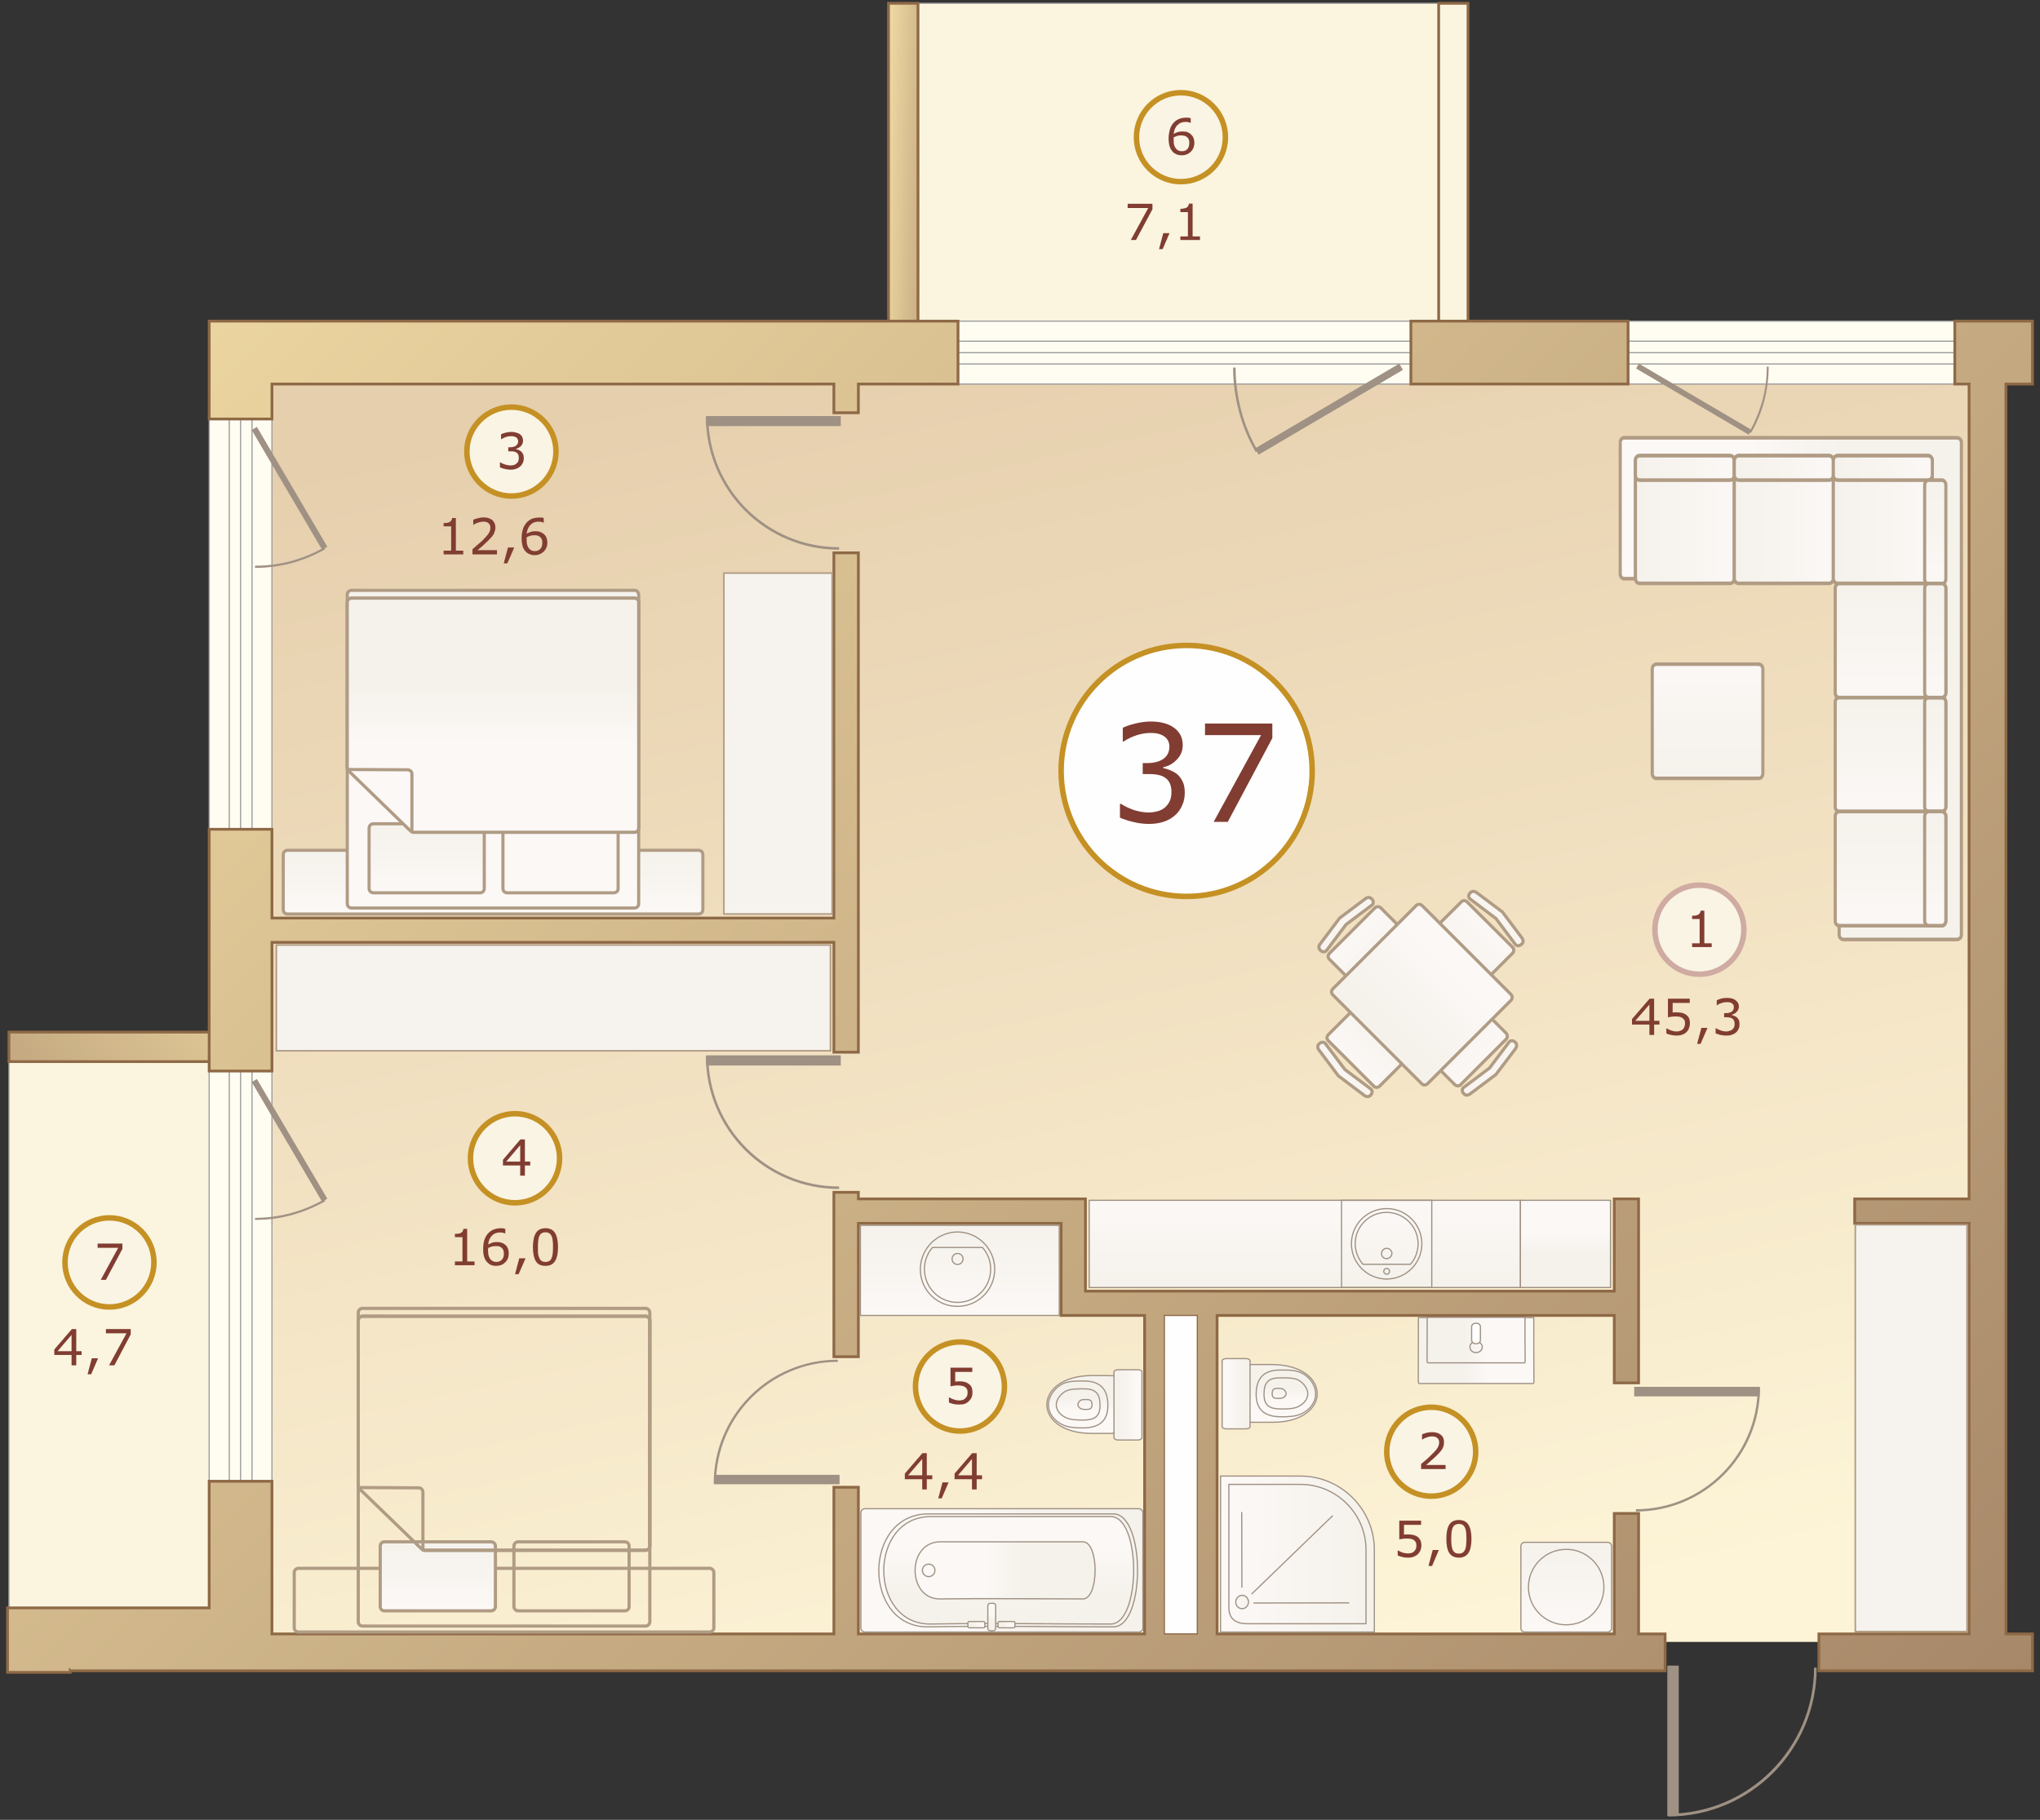 <?xml version="1.0" encoding="UTF-8"?>
<!DOCTYPE svg PUBLIC "-//W3C//DTD SVG 1.1//EN" "http://www.w3.org/Graphics/SVG/1.1/DTD/svg11.dtd">
<!-- Creator: CorelDRAW X6 -->
<svg xmlns="http://www.w3.org/2000/svg" xml:space="preserve" width="130mm" height="116mm" version="1.1" style="shape-rendering:geometricPrecision; text-rendering:geometricPrecision; image-rendering:optimizeQuality; fill-rule:evenodd; clip-rule:evenodd"
viewBox="0 0 13000 11600"
 xmlns:xlink="http://www.w3.org/1999/xlink">
 <rect x="0" y="0" width="13000" height="11600" fill="#333333" stroke="none"/>
 <defs>
  <style type="text/css">
   <![CDATA[
    .str0 {stroke:#9D9E9E;stroke-width:7.62}
    .str7 {stroke:#8E6946;stroke-width:7.62}
    .str2 {stroke:#9F9183;stroke-width:7.62}
    .str4 {stroke:#B09B84;stroke-width:10}
    .str1 {stroke:#8E6946;stroke-width:17.64}
    .str6 {stroke:#C59124;stroke-width:35}
    .str8 {stroke:#CFABA2;stroke-width:35}
    .str3 {stroke:#B09B84;stroke-width:20}
    .str5 {stroke:#B09B84;stroke-width:20.31}
    .fil5 {fill:none}
    .fil11 {fill:#FEFEFE}
    .fil4 {fill:#FFFDF2}
    .fil6 {fill:#9F9183}
    .fil39 {fill:#F6F3EE}
    .fil64 {fill:#FAF4E5}
    .fil0 {fill:#FBF5DF}
    .fil63 {fill:#813D32;fill-rule:nonzero}
    .fil62 {fill:#FEFEFE;fill-rule:nonzero}
    .fil14 {fill:#B09B84;fill-rule:nonzero}
    .fil16 {fill:url(#id0)}
    .fil17 {fill:url(#id1)}
    .fil18 {fill:url(#id2)}
    .fil20 {fill:url(#id3)}
    .fil19 {fill:url(#id4)}
    .fil21 {fill:url(#id5)}
    .fil38 {fill:url(#id6)}
    .fil7 {fill:url(#id7)}
    .fil13 {fill:url(#id8)}
    .fil58 {fill:url(#id9)}
    .fil57 {fill:url(#id10)}
    .fil59 {fill:url(#id11)}
    .fil60 {fill:url(#id12)}
    .fil56 {fill:url(#id13)}
    .fil42 {fill:url(#id14)}
    .fil40 {fill:url(#id15)}
    .fil24 {fill:url(#id16)}
    .fil22 {fill:url(#id17)}
    .fil27 {fill:url(#id18)}
    .fil25 {fill:url(#id19)}
    .fil23 {fill:url(#id20)}
    .fil28 {fill:url(#id21)}
    .fil26 {fill:url(#id22)}
    .fil61 {fill:url(#id23)}
    .fil3 {fill:url(#id24)}
    .fil30 {fill:url(#id25)}
    .fil29 {fill:url(#id26)}
    .fil33 {fill:url(#id27)}
    .fil34 {fill:url(#id28)}
    .fil31 {fill:url(#id29)}
    .fil32 {fill:url(#id30)}
    .fil36 {fill:url(#id31)}
    .fil35 {fill:url(#id32)}
    .fil55 {fill:url(#id33)}
    .fil53 {fill:url(#id34)}
    .fil47 {fill:url(#id35)}
    .fil37 {fill:url(#id36)}
    .fil15 {fill:url(#id37)}
    .fil50 {fill:url(#id38)}
    .fil51 {fill:url(#id39)}
    .fil9 {fill:url(#id40)}
    .fil10 {fill:url(#id41)}
    .fil49 {fill:url(#id42)}
    .fil8 {fill:url(#id43)}
    .fil45 {fill:url(#id44)}
    .fil46 {fill:url(#id45)}
    .fil54 {fill:url(#id46)}
    .fil44 {fill:url(#id47)}
    .fil43 {fill:url(#id48)}
    .fil41 {fill:url(#id49)}
    .fil52 {fill:url(#id50)}
    .fil48 {fill:url(#id51)}
    .fil2 {fill:url(#id52);fill-rule:nonzero}
    .fil1 {fill:url(#id53);fill-rule:nonzero}
    .fil12 {fill:url(#id54);fill-rule:nonzero}
   ]]>
  </style>
  <linearGradient id="id0" gradientUnits="userSpaceOnUse" x1="10421.5" y1="3311.56" x2="11110.7" y2="3311.56">
   <stop offset="0" style="stop-color:#F5F2EC"/>
   <stop offset="1" style="stop-color:#FBF8F6"/>
  </linearGradient>
  <linearGradient id="id1" gradientUnits="userSpaceOnUse" xlink:href="#id0" x1="10421.5" y1="2982.51" x2="11110.7" y2="2982.51">
  </linearGradient>
  <linearGradient id="id2" gradientUnits="userSpaceOnUse" xlink:href="#id0" x1="11052.2" y1="3311.56" x2="11741.4" y2="3311.56">
  </linearGradient>
  <linearGradient id="id3" gradientUnits="userSpaceOnUse" xlink:href="#id0" x1="11052.2" y1="2982.51" x2="11741.4" y2="2982.51">
  </linearGradient>
  <linearGradient id="id4" gradientUnits="userSpaceOnUse" xlink:href="#id0" x1="11682.9" y1="3311.56" x2="12372.1" y2="3311.56">
  </linearGradient>
  <linearGradient id="id5" gradientUnits="userSpaceOnUse" xlink:href="#id0" x1="11682.9" y1="2982.51" x2="12372.1" y2="2982.51">
  </linearGradient>
  <linearGradient id="id6" gradientUnits="userSpaceOnUse" xlink:href="#id0" x1="8831.79" y1="8158.39" x2="8841.21" y2="7698.03">
  </linearGradient>
  <linearGradient id="id7" gradientUnits="userSpaceOnUse" xlink:href="#id0" x1="8314.8" y1="8207.02" x2="8314.8" y2="7650.74">
  </linearGradient>
  <linearGradient id="id8" gradientUnits="userSpaceOnUse" xlink:href="#id0" x1="10881.4" y1="4961.65" x2="10881.4" y2="4166.45">
  </linearGradient>
  <linearGradient id="id9" gradientUnits="userSpaceOnUse" xlink:href="#id0" x1="8709.91" y1="9911.08" x2="7825.65" y2="9902.06">
  </linearGradient>
  <linearGradient id="id10" gradientUnits="userSpaceOnUse" xlink:href="#id0" x1="8762.97" y1="9911.16" x2="7773.41" y2="9901.06">
  </linearGradient>
  <linearGradient id="id11" gradientUnits="userSpaceOnUse" xlink:href="#id0" x1="7956.48" y1="10211.8" x2="7874.66" y2="10211.8">
  </linearGradient>
  <linearGradient id="id12" gradientUnits="userSpaceOnUse" xlink:href="#id0" x1="6116.5" y1="7811.2" x2="6116.5" y2="8385.32">
  </linearGradient>
  <linearGradient id="id13" gradientUnits="userSpaceOnUse" xlink:href="#id0" x1="9980.7" y1="9830.81" x2="9980.7" y2="10403">
  </linearGradient>
  <linearGradient id="id14" gradientUnits="objectBoundingBox" xlink:href="#id0" x1="49.999%" y1="0%" x2="49.999%" y2="99.998%">
  </linearGradient>
  <linearGradient id="id15" gradientUnits="objectBoundingBox" xlink:href="#id0" x1="50%" y1="0%" x2="50%" y2="99.998%">
  </linearGradient>
  <linearGradient id="id16" gradientUnits="userSpaceOnUse" xlink:href="#id0" x1="12047.2" y1="5172.88" x2="12047.2" y2="5968.1">
  </linearGradient>
  <linearGradient id="id17" gradientUnits="userSpaceOnUse" xlink:href="#id0" x1="12047.2" y1="4445.15" x2="12047.2" y2="5240.37">
  </linearGradient>
  <linearGradient id="id18" gradientUnits="userSpaceOnUse" xlink:href="#id0" x1="12047.2" y1="3719.07" x2="12047.2" y2="4514.29">
  </linearGradient>
  <linearGradient id="id19" gradientUnits="userSpaceOnUse" xlink:href="#id0" x1="12332.4" y1="5172.88" x2="12332.4" y2="5968.1">
  </linearGradient>
  <linearGradient id="id20" gradientUnits="userSpaceOnUse" xlink:href="#id0" x1="12332.4" y1="4445.15" x2="12332.4" y2="5240.37">
  </linearGradient>
  <linearGradient id="id21" gradientUnits="userSpaceOnUse" xlink:href="#id0" x1="12332.4" y1="3719.07" x2="12332.4" y2="4514.29">
  </linearGradient>
  <linearGradient id="id22" gradientUnits="userSpaceOnUse" xlink:href="#id0" x1="12332.4" y1="2995.18" x2="12332.4" y2="3790.38">
  </linearGradient>
  <linearGradient id="id23" gradientUnits="userSpaceOnUse" xlink:href="#id0" x1="6096.94" y1="7852.09" x2="6106.66" y2="8328.45">
  </linearGradient>
  <linearGradient id="id24" gradientUnits="userSpaceOnUse" x1="6136.04" y1="2061.7" x2="8025.2" y2="10715.5">
   <stop offset="0" style="stop-color:#E6CFAD"/>
   <stop offset="1" style="stop-color:#FDF4D7"/>
  </linearGradient>
  <linearGradient id="id25" gradientUnits="userSpaceOnUse" xlink:href="#id0" x1="9412.38" y1="5975.14" x2="9652.32" y2="5735.2">
  </linearGradient>
  <linearGradient id="id26" gradientUnits="userSpaceOnUse" xlink:href="#id0" x1="9135.63" y1="6251.88" x2="9551.43" y2="5836.08">
  </linearGradient>
  <linearGradient id="id27" gradientUnits="userSpaceOnUse" xlink:href="#id0" x1="8974.91" y1="6290.73" x2="8559.13" y2="5874.93">
  </linearGradient>
  <linearGradient id="id28" gradientUnits="userSpaceOnUse" xlink:href="#id0" x1="8698.18" y1="6013.99" x2="8458.24" y2="5774.05">
  </linearGradient>
  <linearGradient id="id29" gradientUnits="userSpaceOnUse" xlink:href="#id0" x1="8967.6" y1="6419.97" x2="8551.8" y2="6835.77">
  </linearGradient>
  <linearGradient id="id30" gradientUnits="userSpaceOnUse" xlink:href="#id0" x1="8690.86" y1="6696.7" x2="8450.92" y2="6936.66">
  </linearGradient>
  <linearGradient id="id31" gradientUnits="userSpaceOnUse" xlink:href="#id0" x1="9371.52" y1="6687.28" x2="9611.46" y2="6927.22">
  </linearGradient>
  <linearGradient id="id32" gradientUnits="userSpaceOnUse" xlink:href="#id0" x1="9094.77" y1="6410.54" x2="9510.57" y2="6826.34">
  </linearGradient>
  <linearGradient id="id33" gradientUnits="userSpaceOnUse" xlink:href="#id0" x1="7133.06" y1="8954.55" x2="7243.16" y2="8954.55">
  </linearGradient>
  <linearGradient id="id34" gradientUnits="userSpaceOnUse" xlink:href="#id0" x1="7932.29" y1="8883.99" x2="7822.19" y2="8883.99">
  </linearGradient>
  <linearGradient id="id35" gradientUnits="userSpaceOnUse" xlink:href="#id0" x1="6401.86" y1="10172.2" x2="6401.86" y2="9854.06">
  </linearGradient>
  <linearGradient id="id36" gradientUnits="userSpaceOnUse" xlink:href="#id0" x1="8875.94" y1="6525.23" x2="9246.08" y2="6155.09">
  </linearGradient>
  <linearGradient id="id37" gradientUnits="userSpaceOnUse" xlink:href="#id0" x1="11762.2" y1="4000.37" x2="11133.3" y2="4000.37">
  </linearGradient>
  <linearGradient id="id38" gradientUnits="userSpaceOnUse" xlink:href="#id0" x1="6208.92" y1="10355.9" x2="6234.84" y2="10355.9">
  </linearGradient>
  <linearGradient id="id39" gradientUnits="userSpaceOnUse" xlink:href="#id0" x1="6400.89" y1="10355.9" x2="6426.81" y2="10355.9">
  </linearGradient>
  <linearGradient id="id40" gradientUnits="userSpaceOnUse" xlink:href="#id0" x1="9317.72" y1="8611.35" x2="9494.68" y2="8611.35">
  </linearGradient>
  <linearGradient id="id41" gradientUnits="userSpaceOnUse" xlink:href="#id0" x1="9331.25" y1="8544.04" x2="9481.21" y2="8544.04">
  </linearGradient>
  <linearGradient id="id42" gradientUnits="userSpaceOnUse" xlink:href="#id0" x1="6319.89" y1="10328.2" x2="6319.89" y2="10286.2">
  </linearGradient>
  <linearGradient id="id43" gradientUnits="objectBoundingBox" xlink:href="#id0" x1="50%" y1="62%" x2="50%" y2="38.002%">
  </linearGradient>
  <linearGradient id="id44" gradientUnits="userSpaceOnUse" xlink:href="#id0" x1="6600.12" y1="10009.9" x2="6168.68" y2="10009.9">
  </linearGradient>
  <linearGradient id="id45" gradientUnits="userSpaceOnUse" xlink:href="#id0" x1="6614.1" y1="10013.3" x2="6180.3" y2="10013.3">
  </linearGradient>
  <linearGradient id="id46" gradientUnits="userSpaceOnUse" xlink:href="#id0" x1="6874.76" y1="8907.6" x2="6874.76" y2="8996.84">
  </linearGradient>
  <linearGradient id="id47" gradientUnits="objectBoundingBox" xlink:href="#id0" x1="50%" y1="38%" x2="50%" y2="61.999%">
  </linearGradient>
  <linearGradient id="id48" gradientUnits="objectBoundingBox" xlink:href="#id0" x1="50%" y1="38%" x2="50%" y2="62%">
  </linearGradient>
  <linearGradient id="id49" gradientUnits="objectBoundingBox" xlink:href="#id0" x1="50%" y1="38%" x2="50%" y2="62%">
  </linearGradient>
  <linearGradient id="id50" gradientUnits="userSpaceOnUse" xlink:href="#id0" x1="8190.59" y1="8837.04" x2="8190.59" y2="8926.28">
  </linearGradient>
  <linearGradient id="id51" gradientUnits="userSpaceOnUse" xlink:href="#id0" x1="6501.44" y1="10011.6" x2="6280.48" y2="10011.6">
  </linearGradient>
  <linearGradient id="id52" gradientUnits="userSpaceOnUse" x1="-729.06" y1="7679.45" x2="1485.98" y2="5647.57">
   <stop offset="0" style="stop-color:#A78869"/>
   <stop offset="1" style="stop-color:#EFD9A3"/>
  </linearGradient>
  <linearGradient id="id53" gradientUnits="objectBoundingBox" xlink:href="#id52" x1="226.617%" y1="88.633%" x2="0%" y2="11.366%">
  </linearGradient>
  <linearGradient id="id54" gradientUnits="userSpaceOnUse" xlink:href="#id52" x1="11820.5" y1="11771.2" x2="1179.52" y2="935.76">
  </linearGradient>
 </defs>
 <g id="Layer_x0020_1">
  <g id="_723565424">
   <g>
    <polygon class="fil0 str0" points="5662,21 9355,21 9355,2120 5662,2120 "/>
    <g>
     <polygon class="fil1 str1" points="5850,21 5850,2072 5662,2072 5662,21 "/>
     <polygon class="fil1 str1" points="9355,21 9355,2072 9168,2072 9168,21 "/>
    </g>
    <polygon class="fil0 str0" points="57,10256 57,6579 1426,6579 1426,10256 "/>
    <polygon class="fil2 str1" points="1489,6767 57,6767 57,6579 1489,6579 "/>
    <polygon class="fil3" points="6105,2311 8991,2311 8991,2448 10375,2448 10375,2311 12457,2311 12457,2448 12548,2448 12548,7642 11840,7642 11840,7798 12548,7798 12548,10415 11591,10415 11591,10466 10611,10466 10611,10415 10442,10415 10287,10415 7756,10415 7756,8385 10287,8385 10287,8683 10442,8683 10442,7642 10287,7642 10287,8230 6917,8230 6917,7642 5470,7642 5470,7600 5314,7600 5314,8648 5470,8648 5470,7798 6762,7798 6762,8314 6762,8385 7322,8385 7322,10415 5470,10415 5470,9480 5314,9480 5314,10415 1733,10415 1733,9442 1614,9442 1614,6827 1733,6827 1733,6007 5314,6007 5314,6707 5470,6707 5470,3524 5314,3524 5314,5852 1733,5852 1733,5286 1614,5286 1614,2671 1733,2671 1733,2448 5314,2448 5314,2631 5470,2631 5470,2448 6105,2448 "/>
    <polygon class="fil4 str0" points="1333,9442 1333,6827 1733,6827 1733,9442 "/>
    <path class="fil5 str0" d="M1606 6827l0 2615m-73 0l0 -2615m-72 2615l0 -2615"/>
    <polygon class="fil4 str0" points="1333,5286 1333,2671 1733,2671 1733,5286 "/>
    <path class="fil5 str0" d="M1606 2671l0 2615m-73 0l0 -2615m-72 2615l0 -2615"/>
    <polygon class="fil4 str0" points="6105,2047 8991,2047 8991,2448 6105,2448 "/>
    <path class="fil5 str0" d="M8991 2320l-2886 0m0 -72l2886 0m-2886 -73l2886 0"/>
    <polygon class="fil4 str0" points="12457,2047 10375,2047 10375,2448 12457,2448 "/>
    <path class="fil5 str0" d="M10375 2320l2082 0m0 -72l-2082 0m2082 -73l-2082 0"/>
    <g>
     <g>
      <g>
       <polygon class="fil6" points="5358,2652 5358,2716 4501,2716 4501,2652 "/>
       <path class="fil6" d="M4514 2655c0,230 93,438 244,589 150,150 359,244 589,244l0 16c-235,0 -447,-95 -601,-249 -153,-154 -248,-366 -248,-600l16 0z"/>
       <polygon class="fil6" points="5358,6727 5358,6792 4501,6792 4501,6727 "/>
       <path class="fil6" d="M4514 6730c0,230 93,439 244,589 150,151 359,244 589,244l0 16c-235,0 -447,-95 -601,-248 -153,-154 -248,-366 -248,-601l16 0z"/>
       <polygon class="fil6" points="10414,8840 10414,8901 11213,8901 11213,8840 "/>
       <path class="fil6" d="M11201 8843c0,215 -87,409 -227,549 -141,141 -335,228 -549,228l0 15c218,0 416,-89 559,-232 144,-143 232,-341 232,-560l-15 0z"/>
       <polygon class="fil6" points="5350,9461 5350,9401 4551,9401 4551,9461 "/>
       <path class="fil6" d="M4563 9458c0,-214 87,-409 227,-549 141,-141 335,-228 549,-228l0 -14c-218,0 -416,88 -559,231 -144,144 -232,341 -232,560l15 0z"/>
      </g>
      <path class="fil6" d="M1625 7763c79,0 155,-11 228,-30 69,-19 135,-45 196,-79l-445 -757 33 -19 449 763 -17 10 4 6c-68,38 -140,68 -216,89 -74,20 -152,30 -232,30l0 -13z"/>
      <path class="fil6" d="M1625 3606c79,0 155,-10 228,-29 69,-19 135,-45 196,-79l-445 -757 33 -20 449 764 -17 10 4 6c-68,38 -140,68 -216,89 -74,19 -152,30 -232,30l0 -14z"/>
     </g>
     <path class="fil6" d="M7874 2343c0,95 13,187 36,275 22,83 54,163 95,236l912 -536 23 40 -919 540 -12 -20 -7 4c-46,-80 -83,-168 -107,-260 -24,-89 -37,-183 -37,-279l16 0z"/>
     <path class="fil6" d="M11259 2337c0,75 -10,147 -28,216 -18,64 -43,126 -74,184l-713 -419 -18 31 718 422 9 -15 6 3c36,-63 65,-131 84,-203 18,-70 28,-143 28,-219l-12 0z"/>
    </g>
    <polygon class="fil7 str2" points="9689,8207 9689,7651 6941,7651 6941,8207 "/>
    <polygon class="fil8 str2" points="9689,8207 9689,7651 10263,7651 10263,8207 "/>
    <g>
     <path class="fil9 str2" d="M9039 8399c0,36 -1,359 -1,396 0,29 1,24 32,24 252,0 428,0 680,0 23,0 25,5 25,-17 -1,-41 -1,-366 -1,-403l-735 0z"/>
     <path class="fil10 str2" d="M9095 8397c0,28 -1,243 -1,272 0,22 1,18 25,18 193,0 387,0 581,0 17,0 19,4 19,-13 -1,-31 -1,-248 -1,-277l-623 0z"/>
     <path class="fil5 str2" d="M9407 8551c-22,-1 -40,15 -40,35 0,20 17,36 39,36 22,0 39,-16 40,-35 0,-20 -18,-36 -39,-36z"/>
     <path class="fil11 str2" d="M9378 8458l0 83c0,13 11,24 24,24l9 0c13,0 23,-11 23,-24l0 -83c0,-13 -10,-23 -23,-23l-9 0c-13,0 -24,10 -24,23z"/>
    </g>
    <path class="fil12 str1" d="M12952 2047l0 401 -169 0 0 7967 169 0 0 235 -1361 0 0 -235 957 0 0 -2617 -729 0 0 -156 729 0 0 -5194 -91 0 0 -401 495 0zm-12504 8603l0 10 -400 0 0 -10 0 -401 1285 0 0 -807 400 0 0 973 3581 0 0 -935 156 0 0 935 1824 0 0 -2030 -532 0 0 -71 0 -516 -1292 0 0 850 -156 0 0 -1048 156 0 0 42 1447 0 0 588 3370 0 0 -588 155 0 0 1173 -155 0 0 -430 -2531 0 0 2030 2531 0 0 -768 155 0 0 768 169 0 0 235 -10163 0zm9927 -8603l-1384 0 0 401 1384 0 0 -401zm-4270 0l-4772 0 0 624 400 0 0 -223 3581 0 0 183 156 0 0 -183 635 0 0 -401zm-4772 3239l0 1541 400 0 0 -820 3581 0 0 700 156 0 0 -3183 -156 0 0 2328 -3581 0 0 -566 -400 0z"/>
    <g>
     <g>
      <path class="fil13" d="M10529 4931l0 -666c0,-17 12,-31 26,-31l652 0c15,0 27,14 27,31l0 666c0,17 -12,31 -27,31l-652 0c-14,0 -26,-14 -26,-31z"/>
      <path id="1" class="fil14" d="M10539 4265l0 666 -20 0 0 -666 0 0 20 0zm16 -43l0 23 0 0 0 0 -1 1 -1 0 -1 0 -1 0 0 0 -1 1 -1 0 -1 0 0 1 -1 0 -1 1 0 0 -1 1 -1 0 0 1 -1 1 0 0 -1 1 0 1 -1 1 0 0 0 1 -1 1 0 1 0 1 -1 1 0 1 0 1 0 1 0 1 0 1 -20 0 0 -3 0 -2 0 -2 1 -2 0 -2 1 -2 0 -2 1 -2 1 -2 0 -2 1 -1 1 -2 1 -2 1 -1 1 -2 2 -1 1 -2 1 -1 2 -1 1 -1 1 -1 2 -2 2 0 1 -1 2 -1 2 -1 1 0 2 -1 2 0 2 0 2 -1 1 0 0 0zm652 23l-652 0 0 -23 652 0 0 0 0 23zm37 20l-20 0 0 0 0 -1 0 -1 0 -1 -1 -1 0 -1 0 -1 0 -1 0 -1 -1 -1 0 -1 -1 0 0 -1 0 -1 -1 -1 0 0 -1 -1 -1 -1 0 0 -1 -1 -1 0 0 -1 -1 0 -1 -1 0 0 -1 0 -1 -1 -1 0 0 0 -1 0 -1 0 -1 -1 -1 0 0 -23 2 0 2 1 2 0 2 0 1 1 2 0 2 1 2 1 1 1 2 0 1 2 2 1 1 1 2 1 1 1 1 2 1 1 2 2 1 1 1 2 1 2 0 1 1 2 1 2 1 2 0 2 1 2 0 2 0 2 1 2 0 2 0 3 0 0zm-20 666l0 -666 20 0 0 666 0 0 -20 0zm-17 42l0 -23 0 0 1 0 1 0 1 0 1 0 0 0 1 -1 1 0 1 0 0 -1 1 0 1 -1 0 0 1 -1 1 0 0 -1 1 0 0 -1 1 -1 1 -1 0 0 0 -1 1 -1 0 -1 1 -1 0 0 0 -1 0 -1 0 -1 1 -1 0 -1 0 -1 0 -1 20 0 0 2 0 2 -1 2 0 3 0 2 -1 2 0 2 -1 1 -1 2 -1 2 0 2 -1 2 -1 1 -1 2 -2 1 -1 2 -1 1 -1 2 -2 1 -1 1 -2 1 -1 1 -2 1 -1 1 -2 1 -2 0 -2 1 -1 0 -2 1 -2 0 -2 0 -2 0 0 0zm-652 -23l652 0 0 23 -652 0 0 0 0 -23zm-36 -19l20 0 0 0 0 1 0 1 0 1 0 1 0 1 1 1 0 1 0 0 1 1 0 1 0 1 1 1 0 0 1 1 0 1 1 1 0 0 1 1 1 0 0 1 1 0 1 1 0 0 1 1 1 0 1 0 0 1 1 0 1 0 1 0 1 0 0 0 0 23 -1 0 -2 0 -2 0 -2 -1 -2 0 -1 -1 -2 0 -2 -1 -1 -1 -2 -1 -1 -1 -2 -1 -1 -1 -2 -1 -1 -2 -1 -1 -2 -2 -1 -1 -1 -2 -1 -1 -1 -2 -1 -2 0 -2 -1 -2 -1 -1 0 -2 -1 -2 0 -2 -1 -3 0 -2 0 -2 0 -2 0 0z"/>
     </g>
     <g>
      <path class="fil15" d="M12499 2821l0 3136c0,17 -12,31 -27,31l-725 0c-15,0 -27,-14 -27,-31l0 -2268 -1369 0c-14,0 -26,-14 -26,-31l0 -837c0,-17 12,-31 26,-31l2118 0c16,0 30,11 30,31z"/>
      <path id="1" class="fil14" d="M12489 5957l0 -3136 20 0 0 3136 -20 0zm-17 43l0 -23 0 0 1 0 1 -1 1 0 1 0 0 0 1 0 1 -1 1 0 0 0 1 -1 1 0 0 -1 1 0 1 -1 0 0 1 -1 1 -1 0 0 1 -1 0 -1 0 -1 1 0 0 -1 1 -1 0 -1 0 -1 0 -1 0 -1 1 -1 0 -1 0 -1 0 -1 20 0 0 3 0 2 -1 2 0 2 0 2 -1 2 0 2 -1 2 -1 2 -1 2 0 1 -1 2 -1 2 -1 1 -2 2 -1 1 -1 2 -1 1 -2 1 -1 1 -2 1 -1 1 -2 1 -1 1 -2 1 -2 1 -2 0 -1 1 -2 0 -2 0 -2 1 -2 0 0 0zm-725 -23l725 0 0 23 -725 0 0 0 0 -23zm-37 -20l20 0 0 0 0 1 0 1 0 1 0 1 1 1 0 1 0 1 0 1 1 1 0 0 0 1 1 1 0 1 1 1 0 0 1 1 0 1 1 0 1 1 0 0 1 1 1 0 0 1 1 0 1 0 1 1 0 0 1 0 1 0 1 0 1 1 1 0 0 23 -2 0 -2 -1 -2 0 -2 0 -2 -1 -1 0 -2 -1 -2 -1 -1 -1 -2 -1 -1 -1 -2 -1 -1 -1 -2 -1 -1 -1 -1 -2 -2 -1 -1 -2 -1 -1 -1 -2 -1 -2 -1 -1 0 -2 -1 -2 -1 -2 0 -2 -1 -2 0 -2 -1 -2 0 -2 0 -2 0 -3 0 0zm20 -2268l0 2268 -20 0 0 -2268 10 -12 10 12zm-10 -12l10 0 0 12 -10 -12zm-1369 0l1369 0 0 23 -1369 0 0 -23zm-36 -19l20 0 0 0 0 1 0 1 0 1 0 1 0 1 0 1 1 1 0 1 0 1 1 0 0 1 0 1 1 1 0 0 1 1 1 1 0 0 1 1 0 1 1 0 1 1 0 0 1 1 1 0 1 0 0 1 1 0 1 0 1 0 0 0 1 0 1 0 0 23 -2 0 -2 0 -1 0 -2 0 -2 -1 -2 0 -1 -1 -2 -1 -2 -1 -1 -1 -2 -1 -1 -1 -2 -1 -1 -1 -1 -2 -2 -1 -1 -1 -1 -2 -1 -1 -1 -2 -1 -2 -1 -2 -1 -1 -1 -2 0 -2 -1 -2 0 -2 -1 -2 0 -2 0 -2 0 -2 0 -3 0 0zm20 -837l0 837 -20 0 0 -837 0 0 20 0zm16 -42l0 23 0 0 -1 0 -1 0 0 0 -1 0 -1 0 -1 1 0 0 -1 0 -1 1 -1 0 0 1 -1 0 -1 1 0 0 -1 1 0 0 -1 1 -1 1 0 0 -1 1 0 1 0 1 -1 1 0 0 0 1 -1 1 0 1 0 1 0 1 0 1 0 1 0 1 -20 0 0 -2 0 -2 0 -3 0 -2 1 -2 0 -2 1 -2 0 -2 1 -1 1 -2 1 -2 1 -2 1 -1 1 -2 1 -1 1 -2 2 -1 1 -2 1 -1 2 -1 1 -1 2 -1 1 -1 2 -1 2 -1 1 0 2 -1 2 0 2 -1 1 0 2 0 2 0 0 0zm2118 23l-2118 0 0 -23 2118 0 0 23zm40 19l-20 0 0 0 0 -1 0 -1 0 -2 -1 -1 0 -1 0 -1 0 0 -1 -1 0 -1 0 -1 -1 -1 0 0 -1 -1 0 -1 -1 0 0 -1 -1 0 -1 -1 -1 -1 0 0 -1 0 -1 -1 -1 0 -1 -1 -1 0 -1 0 0 -1 -2 0 -1 0 -1 0 -1 0 -1 0 0 -23 2 0 2 0 2 0 2 0 1 1 2 0 2 1 2 0 1 1 2 1 2 1 1 1 2 1 1 1 2 1 1 1 2 2 1 1 1 2 2 1 1 2 1 2 1 2 1 2 0 2 1 2 1 2 0 3 0 2 1 2 0 3 0 2 0 0z"/>
     </g>
     <g>
      <path class="fil16" d="M10448 2905l578 0c14,0 26,14 26,30l0 753c0,16 -12,30 -26,30l-578 0c-15,0 -27,-14 -27,-30l0 -753c0,-16 12,-30 27,-30z"/>
      <path id="1" class="fil14" d="M11026 2916l-578 0 0 -23 578 0 0 0 0 23zm36 19l-20 0 0 0 0 0 0 -1 0 -1 0 -1 0 -1 -1 -1 0 -1 0 -1 0 -1 -1 -1 0 0 -1 -1 0 -1 -1 -1 0 0 -1 -1 0 -1 -1 0 0 -1 -1 0 -1 -1 0 0 -1 -1 -1 0 -1 0 0 -1 -1 0 -1 0 -1 0 -1 0 0 -1 -1 0 0 -23 2 0 1 1 2 0 2 0 2 1 2 0 1 1 2 1 2 1 1 0 2 1 1 2 2 1 1 1 1 1 2 2 1 1 1 2 1 1 1 2 1 2 1 1 1 2 0 2 1 2 1 2 0 2 1 2 0 2 0 2 0 2 0 2 0 0zm-20 753l0 -753 20 0 0 753 0 0 -20 0zm-16 42l0 -23 0 0 1 0 0 0 1 0 1 -1 1 0 1 0 0 0 1 -1 1 0 0 -1 1 0 1 -1 0 0 1 -1 1 0 0 -1 1 -1 0 0 1 -1 0 -1 1 0 0 -1 1 -1 0 -1 0 -1 0 -1 1 -1 0 -1 0 0 0 -1 0 -1 0 -1 20 0 0 2 0 2 0 2 0 2 -1 2 0 2 -1 2 -1 2 0 2 -1 2 -1 1 -1 2 -1 2 -1 1 -1 2 -1 1 -2 2 -1 1 -1 1 -2 2 -1 1 -2 1 -1 1 -2 0 -2 1 -1 1 -2 0 -2 1 -2 0 -2 1 -1 0 -2 0 0 0zm-578 -23l578 0 0 23 -578 0 0 0 0 -23zm-37 -19l21 0 0 0 0 1 0 1 0 1 0 0 0 1 0 1 1 1 0 1 0 1 1 1 0 1 0 0 1 1 0 1 1 0 0 1 1 1 1 0 0 1 1 0 1 1 0 0 1 1 1 0 0 1 1 0 1 0 1 0 1 1 0 0 1 0 1 0 0 23 -2 0 -2 0 -2 -1 -1 0 -2 -1 -2 0 -2 -1 -1 -1 -2 0 -1 -1 -2 -1 -1 -1 -2 -2 -1 -1 -2 -1 -1 -2 -1 -1 -1 -2 -1 -1 -1 -2 -1 -2 -1 -1 -1 -2 -1 -2 0 -2 -1 -2 0 -2 -1 -2 0 -2 0 -2 -1 -2 0 -2 0 0zm21 -753l0 753 -21 0 0 -753 0 0 21 0zm16 -42l0 23 0 0 -1 0 -1 1 -1 0 0 0 -1 0 -1 0 -1 1 0 0 -1 0 -1 1 0 0 -1 1 -1 0 0 1 -1 0 -1 1 0 1 -1 0 0 1 -1 1 0 1 0 0 -1 1 0 1 0 1 -1 1 0 1 0 1 0 1 0 1 0 0 0 1 -21 0 0 -2 1 -2 0 -2 0 -2 1 -2 0 -2 1 -2 0 -2 1 -2 1 -2 1 -1 1 -2 1 -2 1 -1 1 -2 1 -1 1 -2 2 -1 1 -1 2 -1 1 -2 2 -1 1 0 2 -1 1 -1 2 -1 2 0 2 -1 1 0 2 0 2 -1 2 0 0 0z"/>
     </g>
     <g>
      <path class="fil17" d="M10448 2905l578 0c14,0 26,14 26,30l0 95c0,16 -12,30 -26,30l-578 0c-15,0 -27,-14 -27,-30l0 -95c0,-16 12,-30 27,-30z"/>
      <path id="1" class="fil14" d="M11026 2916l-578 0 0 -23 578 0 0 0 0 23zm36 19l-20 0 0 0 0 0 0 -1 0 -1 0 -1 0 -1 -1 -1 0 -1 0 -1 0 -1 -1 -1 0 0 -1 -1 0 -1 -1 -1 0 0 -1 -1 0 -1 -1 0 0 -1 -1 0 -1 -1 0 0 -1 -1 -1 0 -1 0 0 -1 -1 0 -1 0 -1 0 -1 0 0 -1 -1 0 0 -23 2 0 1 1 2 0 2 0 2 1 2 0 1 1 2 1 2 1 1 0 2 1 1 2 2 1 1 1 1 1 2 2 1 1 1 2 1 1 1 2 1 2 1 1 1 2 0 2 1 2 1 2 0 2 1 2 0 2 0 2 0 2 0 2 0 0zm-20 95l0 -95 20 0 0 95 0 0 -20 0zm-16 42l0 -23 0 0 1 0 0 0 1 -1 1 0 1 0 1 0 0 -1 1 0 1 0 0 -1 1 0 1 -1 0 0 1 -1 1 0 0 -1 1 -1 0 0 1 -1 0 -1 1 -1 0 0 1 -1 0 -1 0 -1 0 -1 1 -1 0 -1 0 -1 0 -1 0 0 0 -1 20 0 0 2 0 2 0 2 0 2 -1 2 0 2 -1 2 -1 2 0 2 -1 2 -1 1 -1 2 -1 2 -1 1 -1 2 -1 1 -2 2 -1 1 -1 1 -2 1 -1 2 -2 1 -1 1 -2 0 -2 1 -1 1 -2 0 -2 1 -2 0 -2 0 -1 1 -2 0 0 0zm-578 -23l578 0 0 23 -578 0 0 0 0 -23zm-37 -19l21 0 0 0 0 1 0 0 0 1 0 1 0 1 0 1 1 1 0 1 0 1 1 1 0 0 0 1 1 1 0 1 1 0 0 1 1 1 1 0 0 1 1 0 1 1 0 0 1 1 1 0 0 0 1 1 1 0 1 0 1 0 0 1 1 0 1 0 0 23 -2 0 -2 -1 -2 0 -1 0 -2 -1 -2 0 -2 -1 -1 -1 -2 0 -1 -1 -2 -1 -1 -2 -2 -1 -1 -1 -2 -1 -1 -2 -1 -1 -1 -2 -1 -1 -1 -2 -1 -2 -1 -1 -1 -2 -1 -2 0 -2 -1 -2 0 -2 -1 -2 0 -2 0 -2 -1 -2 0 -2 0 0zm21 -95l0 95 -21 0 0 -95 0 0 21 0zm16 -42l0 23 0 0 -1 0 -1 1 -1 0 0 0 -1 0 -1 0 -1 1 0 0 -1 0 -1 1 0 0 -1 1 -1 0 0 1 -1 0 -1 1 0 1 -1 0 0 1 -1 1 0 1 0 0 -1 1 0 1 0 1 -1 1 0 1 0 1 0 1 0 1 0 0 0 1 -21 0 0 -2 1 -2 0 -2 0 -2 1 -2 0 -2 1 -2 0 -2 1 -2 1 -2 1 -1 1 -2 1 -2 1 -1 1 -2 1 -1 1 -2 2 -1 1 -1 2 -1 1 -2 2 -1 1 0 2 -1 1 -1 2 -1 2 0 2 -1 1 0 2 0 2 -1 2 0 0 0z"/>
     </g>
     <g>
      <path class="fil18" d="M11079 2905l577 0c15,0 27,14 27,30l0 753c0,16 -12,30 -27,30l-577 0c-15,0 -27,-14 -27,-30l0 -753c0,-16 12,-30 27,-30z"/>
      <path id="1" class="fil14" d="M11656 2916l-577 0 0 -23 577 0 0 0 0 23zm37 19l-20 0 0 0 0 0 0 -1 0 -1 0 -1 -1 -1 0 -1 0 -1 0 -1 -1 -1 0 -1 0 0 -1 -1 0 -1 -1 -1 0 0 -1 -1 -1 -1 0 0 -1 -1 0 0 -1 -1 -1 0 0 -1 -1 0 -1 0 -1 -1 0 0 -1 0 -1 0 -1 0 -1 -1 -1 0 0 -23 2 0 2 1 2 0 2 0 2 1 1 0 2 1 2 1 1 1 2 0 1 1 2 2 1 1 2 1 1 1 1 2 1 1 2 2 1 1 1 2 1 2 1 1 0 2 1 2 1 2 0 2 1 2 0 2 1 2 0 2 0 2 0 2 0 0zm-20 753l0 -753 20 0 0 753 0 0 -20 0zm-17 42l0 -23 0 0 1 0 1 0 1 0 1 -1 1 0 0 0 1 0 1 -1 0 0 1 -1 1 0 1 -1 0 0 1 -1 0 0 1 -1 1 -1 0 0 1 -1 0 -1 1 0 0 -1 0 -1 1 -1 0 -1 0 -1 0 -1 1 -1 0 0 0 -1 0 -1 0 -1 20 0 0 2 0 2 0 2 -1 2 0 2 -1 2 0 2 -1 2 -1 2 0 2 -1 1 -1 2 -1 2 -1 1 -2 2 -1 1 -1 2 -1 1 -2 1 -1 2 -2 1 -1 1 -2 1 -1 0 -2 1 -2 1 -1 0 -2 1 -2 0 -2 1 -2 0 -2 0 0 0zm-577 -23l577 0 0 23 -577 0 0 0 0 -23zm-37 -19l20 0 0 0 0 1 0 1 0 1 1 0 0 1 0 1 0 1 1 1 0 1 0 1 1 1 0 0 1 1 0 1 1 0 0 1 1 1 0 0 1 1 1 0 0 1 1 0 1 1 0 0 1 1 1 0 1 0 0 0 1 1 1 0 1 0 1 0 0 23 -2 0 -2 0 -2 -1 -2 0 -1 -1 -2 0 -2 -1 -1 -1 -2 0 -2 -1 -1 -1 -2 -1 -1 -2 -2 -1 -1 -1 -1 -2 -1 -1 -1 -2 -2 -1 -1 -2 -1 -2 0 -1 -1 -2 -1 -2 -1 -2 0 -2 -1 -2 0 -2 0 -2 -1 -2 0 -2 0 -2 0 0zm20 -753l0 753 -20 0 0 -753 0 0 20 0zm17 -42l0 23 0 0 -1 0 -1 1 -1 0 -1 0 0 0 -1 0 -1 1 -1 0 0 0 -1 1 -1 0 0 1 -1 0 -1 1 0 0 -1 1 0 1 -1 0 0 1 -1 1 0 1 -1 0 0 1 0 1 -1 1 0 1 0 1 0 1 -1 1 0 1 0 0 0 1 -20 0 0 -2 0 -2 1 -2 0 -2 0 -2 1 -2 0 -2 1 -2 1 -2 1 -2 0 -1 1 -2 1 -2 2 -1 1 -2 1 -1 1 -2 1 -1 2 -1 1 -1 2 -2 1 -1 2 0 2 -1 1 -1 2 -1 2 0 1 -1 2 0 2 0 2 -1 2 0 0 0z"/>
     </g>
     <g>
      <path class="fil19" d="M11709 2905l578 0c15,0 27,14 27,30l0 753c0,16 -12,30 -27,30l-578 0c-14,0 -26,-14 -26,-30l0 -753c0,-16 12,-30 26,-30z"/>
      <path id="1" class="fil14" d="M12287 2916l-578 0 0 -23 578 0 0 0 0 23zm37 19l-20 0 0 0 0 0 0 -1 -1 -1 0 -1 0 -1 0 -1 0 -1 -1 -1 0 -1 0 -1 -1 0 0 -1 -1 -1 0 -1 -1 0 0 -1 -1 -1 0 0 -1 -1 -1 0 0 -1 -1 0 -1 -1 0 0 -1 0 -1 -1 -1 0 -1 0 0 0 -1 0 -1 -1 -1 0 0 -23 2 0 2 1 2 0 2 0 1 1 2 0 2 1 1 1 2 1 2 0 1 1 2 2 1 1 1 1 2 1 1 2 1 1 1 2 1 1 1 2 1 2 1 1 1 2 1 2 0 2 1 2 1 2 0 2 0 2 1 2 0 2 0 2 0 0zm-20 753l0 -753 20 0 0 753 0 0 -20 0zm-17 42l0 -23 0 0 1 0 1 0 1 0 0 -1 1 0 1 0 1 0 1 -1 0 0 1 -1 1 0 0 -1 1 0 1 -1 0 0 1 -1 0 -1 1 0 0 -1 1 -1 0 0 1 -1 0 -1 0 -1 1 -1 0 -1 0 -1 0 -1 0 0 1 -1 0 -1 0 -1 20 0 0 2 0 2 -1 2 0 2 0 2 -1 2 -1 2 0 2 -1 2 -1 2 -1 1 -1 2 -1 2 -1 1 -1 2 -1 1 -1 2 -2 1 -1 1 -1 2 -2 1 -1 1 -2 1 -2 0 -1 1 -2 1 -2 0 -1 1 -2 0 -2 1 -2 0 -2 0 0 0zm-578 -23l578 0 0 23 -578 0 0 0 0 -23zm-36 -19l20 0 0 0 0 1 0 1 0 1 0 0 0 1 1 1 0 1 0 1 1 1 0 1 0 1 1 0 0 1 1 1 0 0 1 1 0 1 1 0 1 1 0 0 1 1 1 0 0 1 1 0 1 1 1 0 0 0 1 0 1 1 1 0 1 0 0 0 0 23 -1 0 -2 0 -2 -1 -2 0 -2 -1 -1 0 -2 -1 -2 -1 -1 0 -2 -1 -1 -1 -2 -1 -1 -2 -2 -1 -1 -1 -1 -2 -2 -1 -1 -2 -1 -1 -1 -2 -1 -2 -1 -1 0 -2 -1 -2 -1 -2 0 -2 -1 -2 0 -2 -1 -2 0 -2 0 -2 0 -2 0 0zm20 -753l0 753 -20 0 0 -753 0 0 20 0zm16 -42l0 23 0 0 0 0 -1 1 -1 0 -1 0 -1 0 0 0 -1 1 -1 0 -1 0 0 1 -1 0 -1 1 0 0 -1 1 -1 0 0 1 -1 1 0 0 -1 1 0 1 -1 1 0 0 0 1 -1 1 0 1 0 1 -1 1 0 1 0 1 0 1 0 0 0 1 -20 0 0 -2 0 -2 0 -2 1 -2 0 -2 1 -2 0 -2 1 -2 1 -2 0 -2 1 -1 1 -2 1 -2 1 -1 1 -2 2 -1 1 -2 1 -1 2 -1 1 -1 1 -2 2 -1 2 0 1 -1 2 -1 2 -1 1 0 2 -1 2 0 2 0 2 -1 1 0 0 0z"/>
     </g>
     <g>
      <path class="fil20" d="M11079 2905l577 0c15,0 27,14 27,30l0 95c0,16 -12,30 -27,30l-577 0c-15,0 -27,-14 -27,-30l0 -95c0,-16 12,-30 27,-30z"/>
      <path id="1" class="fil14" d="M11656 2916l-577 0 0 -23 577 0 0 0 0 23zm37 19l-20 0 0 0 0 0 0 -1 0 -1 0 -1 -1 -1 0 -1 0 -1 0 -1 -1 -1 0 -1 0 0 -1 -1 0 -1 -1 -1 0 0 -1 -1 -1 -1 0 0 -1 -1 0 0 -1 -1 -1 0 0 -1 -1 0 -1 0 -1 -1 0 0 -1 0 -1 0 -1 0 -1 -1 -1 0 0 -23 2 0 2 1 2 0 2 0 2 1 1 0 2 1 2 1 1 1 2 0 1 1 2 2 1 1 2 1 1 1 1 2 1 1 2 2 1 1 1 2 1 2 1 1 0 2 1 2 1 2 0 2 1 2 0 2 1 2 0 2 0 2 0 2 0 0zm-20 95l0 -95 20 0 0 95 0 0 -20 0zm-17 42l0 -23 0 0 1 0 1 0 1 -1 1 0 1 0 0 0 1 -1 1 0 1 0 0 -1 1 0 1 -1 0 0 1 -1 0 0 1 -1 1 -1 0 0 1 -1 0 -1 1 -1 0 0 0 -1 1 -1 0 -1 0 -1 0 -1 1 -1 0 -1 0 -1 0 0 0 -1 20 0 0 2 0 2 0 2 -1 2 0 2 -1 2 0 2 -1 2 -1 2 0 2 -1 1 -1 2 -1 2 -1 1 -2 2 -1 1 -1 2 -1 1 -2 1 -1 1 -2 2 -1 1 -2 1 -1 0 -2 1 -2 1 -1 0 -2 1 -2 0 -2 0 -2 1 -2 0 0 0zm-577 -23l577 0 0 23 -577 0 0 0 0 -23zm-37 -19l20 0 0 0 0 1 0 0 0 1 1 1 0 1 0 1 0 1 1 1 0 1 0 1 1 0 0 1 1 1 0 1 1 0 0 1 1 1 0 0 1 1 1 0 0 1 1 0 1 1 0 0 1 0 1 1 1 0 0 0 1 0 1 1 1 0 1 0 0 23 -2 0 -2 -1 -2 0 -2 0 -1 -1 -2 0 -2 -1 -1 -1 -2 0 -2 -1 -1 -1 -2 -2 -1 -1 -2 -1 -1 -1 -1 -2 -1 -1 -1 -2 -2 -1 -1 -2 -1 -2 0 -1 -1 -2 -1 -2 -1 -2 0 -2 -1 -2 0 -2 0 -2 -1 -2 0 -2 0 -2 0 0zm20 -95l0 95 -20 0 0 -95 0 0 20 0zm17 -42l0 23 0 0 -1 0 -1 1 -1 0 -1 0 0 0 -1 0 -1 1 -1 0 0 0 -1 1 -1 0 0 1 -1 0 -1 1 0 0 -1 1 0 1 -1 0 0 1 -1 1 0 1 -1 0 0 1 0 1 -1 1 0 1 0 1 0 1 -1 1 0 1 0 0 0 1 -20 0 0 -2 0 -2 1 -2 0 -2 0 -2 1 -2 0 -2 1 -2 1 -2 1 -2 0 -1 1 -2 1 -2 2 -1 1 -2 1 -1 1 -2 1 -1 2 -1 1 -1 2 -2 1 -1 2 0 2 -1 1 -1 2 -1 2 0 1 -1 2 0 2 0 2 -1 2 0 0 0z"/>
     </g>
     <g>
      <path class="fil21" d="M11709 2905l578 0c15,0 27,14 27,30l0 95c0,16 -12,30 -27,30l-578 0c-14,0 -26,-14 -26,-30l0 -95c0,-16 12,-30 26,-30z"/>
      <path id="1" class="fil14" d="M12287 2916l-578 0 0 -23 578 0 0 0 0 23zm37 19l-20 0 0 0 0 0 0 -1 -1 -1 0 -1 0 -1 0 -1 0 -1 -1 -1 0 -1 0 -1 -1 0 0 -1 -1 -1 0 -1 -1 0 0 -1 -1 -1 0 0 -1 -1 -1 0 0 -1 -1 0 -1 -1 0 0 -1 0 -1 -1 -1 0 -1 0 0 0 -1 0 -1 -1 -1 0 0 -23 2 0 2 1 2 0 2 0 1 1 2 0 2 1 1 1 2 1 2 0 1 1 2 2 1 1 1 1 2 1 1 2 1 1 1 2 1 1 1 2 1 2 1 1 1 2 1 2 0 2 1 2 1 2 0 2 0 2 1 2 0 2 0 2 0 0zm-20 95l0 -95 20 0 0 95 0 0 -20 0zm-17 42l0 -23 0 0 1 0 1 0 1 -1 0 0 1 0 1 0 1 -1 1 0 0 0 1 -1 1 0 0 -1 1 0 1 -1 0 0 1 -1 0 -1 1 0 0 -1 1 -1 0 -1 1 0 0 -1 0 -1 1 -1 0 -1 0 -1 0 -1 0 -1 1 -1 0 0 0 -1 20 0 0 2 0 2 -1 2 0 2 0 2 -1 2 -1 2 0 2 -1 2 -1 2 -1 1 -1 2 -1 2 -1 1 -1 2 -1 1 -1 2 -2 1 -1 1 -1 1 -2 2 -1 1 -2 1 -2 0 -1 1 -2 1 -2 0 -1 1 -2 0 -2 0 -2 1 -2 0 0 0zm-578 -23l578 0 0 23 -578 0 0 0 0 -23zm-36 -19l20 0 0 0 0 1 0 0 0 1 0 1 0 1 1 1 0 1 0 1 1 1 0 1 0 0 1 1 0 1 1 1 0 0 1 1 0 1 1 0 1 1 0 0 1 1 1 0 0 1 1 0 1 0 1 1 0 0 1 0 1 0 1 1 1 0 0 0 0 23 -1 0 -2 -1 -2 0 -2 0 -2 -1 -1 0 -2 -1 -2 -1 -1 0 -2 -1 -1 -1 -2 -2 -1 -1 -2 -1 -1 -1 -1 -2 -2 -1 -1 -2 -1 -1 -1 -2 -1 -2 -1 -1 0 -2 -1 -2 -1 -2 0 -2 -1 -2 0 -2 -1 -2 0 -2 0 -2 0 -2 0 0zm20 -95l0 95 -20 0 0 -95 0 0 20 0zm16 -42l0 23 0 0 0 0 -1 1 -1 0 -1 0 -1 0 0 0 -1 1 -1 0 -1 0 0 1 -1 0 -1 1 0 0 -1 1 -1 0 0 1 -1 1 0 0 -1 1 0 1 -1 1 0 0 0 1 -1 1 0 1 0 1 -1 1 0 1 0 1 0 1 0 0 0 1 -20 0 0 -2 0 -2 0 -2 1 -2 0 -2 1 -2 0 -2 1 -2 1 -2 0 -2 1 -1 1 -2 1 -2 1 -1 1 -2 2 -1 1 -2 1 -1 2 -1 1 -1 1 -2 2 -1 2 0 1 -1 2 -1 2 -1 1 0 2 -1 2 0 2 0 2 -1 1 0 0 0z"/>
     </g>
     <g>
      <path class="fil22" d="M12400 4476l0 666c0,17 -12,31 -27,31l-652 0c-14,0 -26,-14 -26,-31l0 -666c0,-17 12,-31 26,-31l652 0c15,0 27,14 27,31z"/>
      <path id="1" class="fil14" d="M12390 5142l0 -666 20 0 0 666 0 0 -20 0zm-17 42l0 -23 0 0 1 0 1 0 1 0 0 0 1 0 1 0 1 -1 1 0 0 0 1 -1 1 0 0 -1 1 0 1 -1 0 -1 1 0 0 -1 1 -1 0 0 1 -1 0 -1 1 -1 0 -1 0 0 1 -1 0 -1 0 -1 0 -1 0 -1 1 -1 0 -1 0 -1 20 0 0 2 0 3 -1 2 0 2 0 2 -1 2 0 2 -1 2 -1 2 -1 1 -1 2 -1 2 -1 1 -1 2 -1 2 -1 1 -1 1 -2 2 -1 1 -1 1 -2 1 -1 1 -2 1 -2 1 -1 1 -2 1 -2 0 -1 1 -2 0 -2 0 -2 0 -2 0 0 0zm-652 -23l652 0 0 23 -652 0 0 0 0 -23zm-36 -19l20 0 0 0 0 1 0 1 0 1 0 1 0 1 1 1 0 1 0 1 0 0 1 1 0 1 1 1 0 1 1 0 0 1 1 1 0 0 1 1 0 1 1 0 1 1 0 0 1 0 1 1 1 0 0 1 1 0 1 0 1 0 1 0 0 0 1 0 0 23 -2 0 -1 0 -2 0 -2 0 -2 -1 -2 0 -1 -1 -2 -1 -2 -1 -1 -1 -2 -1 -1 -1 -2 -1 -1 -1 -1 -2 -2 -1 -1 -1 -1 -2 -1 -2 -1 -1 -1 -2 -1 -2 -1 -1 0 -2 -1 -2 -1 -2 0 -2 -1 -2 0 -2 0 -2 0 -3 0 -2 0 0zm20 -666l0 666 -20 0 0 -666 0 0 20 0zm16 -42l0 23 0 0 -1 0 0 0 -1 0 -1 0 -1 0 -1 1 0 0 -1 0 -1 1 0 0 -1 0 -1 1 -1 0 0 1 -1 1 0 0 -1 1 0 1 -1 0 0 1 -1 1 0 1 -1 1 0 0 0 1 0 1 -1 1 0 1 0 1 0 1 0 1 0 1 -20 0 0 -2 0 -3 0 -2 0 -2 1 -2 0 -2 1 -2 1 -2 0 -1 1 -2 1 -2 1 -2 1 -1 1 -2 1 -2 1 -1 2 -1 1 -2 1 -1 2 -1 1 -1 2 -1 1 -1 2 -1 2 -1 1 0 2 -1 2 -1 2 0 2 0 1 0 2 0 0 0zm652 23l-652 0 0 -23 652 0 0 0 0 23zm37 19l-20 0 0 0 0 -1 0 -1 -1 -1 0 -1 0 -1 0 -1 0 -1 -1 -1 0 0 0 -1 -1 -1 0 -1 -1 -1 0 0 -1 -1 0 -1 -1 0 0 -1 -1 -1 -1 0 0 -1 -1 0 -1 0 0 -1 -1 0 -1 0 -1 -1 -1 0 0 0 -1 0 -1 0 -1 0 0 -23 2 0 2 0 2 0 2 0 1 1 2 1 2 0 1 1 2 1 2 1 1 1 2 1 1 1 1 1 2 2 1 1 1 1 1 2 1 2 1 1 1 2 1 2 1 2 1 1 1 2 0 2 1 2 0 2 0 2 1 2 0 3 0 2 0 0z"/>
     </g>
     <g>
      <path class="fil23" d="M12400 4476l0 666c0,17 -12,31 -27,31l-81 0c-15,0 -27,-14 -27,-31l0 -666c0,-17 12,-31 27,-31l81 0c15,0 27,14 27,31z"/>
      <path id="1" class="fil14" d="M12390 5142l0 -666 20 0 0 666 0 0 -20 0zm-17 42l0 -23 0 0 1 0 1 0 1 0 0 0 1 0 1 0 1 -1 1 0 0 0 1 -1 1 0 0 -1 1 0 1 -1 0 -1 1 0 0 -1 1 -1 0 0 1 -1 0 -1 1 -1 0 0 0 -1 1 -1 0 -1 0 -1 0 -1 0 -1 1 -1 0 -1 0 -1 20 0 0 2 0 3 -1 2 0 2 0 2 -1 2 0 2 -1 2 -1 2 -1 1 -1 2 -1 2 -1 1 -1 2 -1 2 -1 1 -1 1 -2 2 -1 1 -1 1 -2 1 -1 1 -2 1 -2 1 -1 1 -2 1 -2 0 -1 1 -2 0 -2 0 -2 0 -2 0 0 0zm-81 -23l81 0 0 23 -81 0 0 0 0 -23zm-37 -19l20 0 0 0 0 1 0 1 0 1 1 1 0 1 0 1 0 1 0 1 1 1 0 0 1 1 0 1 0 1 1 0 0 1 1 1 1 0 0 1 1 1 0 0 1 1 1 0 1 1 0 0 1 0 1 1 1 0 0 0 1 0 1 0 1 0 1 0 0 23 -2 0 -2 0 -2 0 -2 0 -1 -1 -2 0 -2 -1 -2 -1 -1 -1 -2 -1 -1 -1 -2 -1 -1 -1 -2 -1 -1 -2 -1 -1 -1 -1 -2 -2 -1 -2 -1 -1 -1 -2 0 -2 -1 -1 -1 -2 -1 -2 0 -2 -1 -2 0 -2 0 -2 -1 -2 0 -3 0 -2 0 0zm20 -666l0 666 -20 0 0 -666 0 0 20 0zm17 -42l0 23 0 0 -1 0 -1 0 -1 0 -1 0 0 0 -1 1 -1 0 -1 0 0 1 -1 0 -1 0 -1 1 0 0 -1 1 0 1 -1 0 -1 1 0 1 -1 0 0 1 0 1 -1 1 0 1 -1 0 0 1 0 1 0 1 0 1 -1 1 0 1 0 1 0 1 -20 0 0 -2 0 -3 1 -2 0 -2 0 -2 1 -2 0 -2 1 -2 1 -1 0 -2 1 -2 1 -2 1 -1 1 -2 2 -2 1 -1 1 -1 1 -2 2 -1 1 -1 2 -1 1 -1 2 -1 1 -1 2 -1 2 0 1 -1 2 -1 2 0 2 0 2 0 2 0 0 0zm81 23l-81 0 0 -23 81 0 0 0 0 23zm37 19l-20 0 0 0 0 -1 0 -1 -1 -1 0 -1 0 -1 0 -1 0 -1 -1 -1 0 0 0 -1 -1 -1 0 -1 -1 -1 0 0 -1 -1 0 -1 -1 0 0 -1 -1 -1 -1 0 0 -1 -1 0 -1 0 0 -1 -1 0 -1 0 -1 -1 -1 0 0 0 -1 0 -1 0 -1 0 0 -23 2 0 2 0 2 0 2 0 1 1 2 1 2 0 1 1 2 1 2 1 1 1 2 1 1 1 1 1 2 2 1 1 1 1 1 2 1 2 1 1 1 2 1 2 1 2 1 1 1 2 0 2 1 2 0 2 0 2 1 2 0 3 0 2 0 0z"/>
     </g>
     <g>
      <path class="fil24" d="M12400 5203l0 667c0,17 -12,31 -27,31l-652 0c-14,0 -26,-14 -26,-31l0 -667c0,-16 12,-30 26,-30l652 0c15,0 27,14 27,30z"/>
      <path id="1" class="fil14" d="M12390 5870l0 -667 20 0 0 667 0 0 -20 0zm-17 42l0 -23 0 0 1 0 1 0 1 0 0 0 1 -1 1 0 1 0 1 0 0 -1 1 0 1 -1 0 0 1 -1 1 0 0 -1 1 0 0 -1 1 -1 0 -1 1 0 0 -1 1 -1 0 -1 0 -1 1 0 0 -1 0 -1 0 -1 0 -1 1 -1 0 -1 0 -1 20 0 0 2 0 2 -1 2 0 2 0 3 -1 2 0 1 -1 2 -1 2 -1 2 -1 2 -1 2 -1 1 -1 2 -1 1 -1 2 -1 1 -2 2 -1 1 -1 1 -2 1 -1 1 -2 1 -2 1 -1 1 -2 0 -2 1 -1 0 -2 1 -2 0 -2 0 -2 0 0 0zm-652 -23l652 0 0 23 -652 0 0 0 0 -23zm-36 -19l20 0 0 0 0 1 0 1 0 1 0 1 0 1 1 1 0 1 0 0 0 1 1 1 0 1 1 1 0 0 1 1 0 1 1 0 0 1 1 1 0 0 1 1 1 0 0 1 1 0 1 1 1 0 0 0 1 0 1 1 1 0 1 0 0 0 1 0 0 23 -2 0 -1 0 -2 0 -2 -1 -2 0 -2 -1 -1 0 -2 -1 -2 -1 -1 -1 -2 -1 -1 -1 -2 -1 -1 -1 -1 -2 -2 -1 -1 -2 -1 -1 -1 -2 -1 -1 -1 -2 -1 -2 -1 -2 0 -2 -1 -2 -1 -1 0 -2 -1 -3 0 -2 0 -2 0 -2 0 -2 0 0zm20 -667l0 667 -20 0 0 -667 0 0 20 0zm16 -42l0 23 0 0 -1 0 0 1 -1 0 -1 0 -1 0 -1 0 0 1 -1 0 -1 0 0 1 -1 0 -1 1 -1 0 0 1 -1 0 0 1 -1 1 0 0 -1 1 0 1 -1 1 0 0 -1 1 0 1 0 1 0 1 -1 1 0 1 0 1 0 1 0 1 0 0 -20 0 0 -2 0 -2 0 -2 0 -2 1 -2 0 -2 1 -2 1 -2 0 -2 1 -2 1 -1 1 -2 1 -2 1 -1 1 -2 1 -1 2 -2 1 -1 1 -1 2 -1 1 -2 2 -1 1 0 2 -1 2 -1 1 -1 2 0 2 -1 2 0 2 0 1 -1 2 0 0 0zm652 23l-652 0 0 -23 652 0 0 0 0 23zm37 19l-20 0 0 0 0 0 0 -1 -1 -1 0 -1 0 -1 0 -1 0 -1 -1 -1 0 -1 0 -1 -1 0 0 -1 -1 -1 0 -1 -1 0 0 -1 -1 -1 0 0 -1 -1 -1 0 0 -1 -1 0 -1 -1 0 0 -1 0 -1 -1 -1 0 -1 0 0 0 -1 0 -1 -1 -1 0 0 -23 2 0 2 1 2 0 2 0 1 1 2 0 2 1 1 1 2 1 2 0 1 1 2 2 1 1 1 1 2 1 1 2 1 1 1 2 1 1 1 2 1 2 1 1 1 2 1 2 1 2 0 2 1 2 0 2 0 2 1 2 0 2 0 2 0 0z"/>
     </g>
     <g>
      <path class="fil25" d="M12400 5203l0 667c0,17 -12,31 -27,31l-81 0c-15,0 -27,-14 -27,-31l0 -667c0,-16 12,-30 27,-30l81 0c15,0 27,14 27,30z"/>
      <path id="1" class="fil14" d="M12390 5870l0 -667 20 0 0 667 0 0 -20 0zm-17 42l0 -23 0 0 1 0 1 0 1 0 0 0 1 -1 1 0 1 0 1 0 0 -1 1 0 1 -1 0 0 1 -1 1 0 0 -1 1 0 0 -1 1 -1 0 -1 1 0 0 -1 1 -1 0 -1 0 -1 1 0 0 -1 0 -1 0 -1 0 -1 1 -1 0 -1 0 -1 20 0 0 2 0 2 -1 2 0 2 0 3 -1 2 0 2 -1 1 -1 2 -1 2 -1 2 -1 2 -1 1 -1 2 -1 1 -1 2 -1 1 -2 2 -1 1 -1 1 -2 1 -1 1 -2 1 -2 1 -1 1 -2 0 -2 1 -1 0 -2 1 -2 0 -2 0 -2 0 0 0zm-81 -23l81 0 0 23 -81 0 0 0 0 -23zm-37 -19l20 0 0 0 0 1 0 1 0 1 1 1 0 1 0 1 0 1 0 0 1 1 0 1 1 1 0 1 0 0 1 1 0 1 1 0 1 1 0 1 1 0 0 1 1 0 1 1 1 0 0 1 1 0 1 0 1 0 0 1 1 0 1 0 1 0 1 0 0 23 -2 0 -2 0 -2 0 -2 -1 -1 0 -2 -1 -2 0 -2 -1 -1 -1 -2 -1 -1 -1 -2 -1 -1 -1 -2 -2 -1 -1 -1 -1 -1 -2 -2 -1 -1 -2 -1 -1 -1 -2 0 -2 -1 -2 -1 -2 -1 -1 0 -2 -1 -2 0 -3 0 -2 -1 -2 0 -2 0 -2 0 0zm20 -667l0 667 -20 0 0 -667 0 0 20 0zm17 -42l0 23 0 0 -1 0 -1 1 -1 0 -1 0 0 0 -1 0 -1 1 -1 0 0 0 -1 1 -1 0 -1 1 0 0 -1 1 0 0 -1 1 -1 1 0 0 -1 1 0 1 0 1 -1 0 0 1 -1 1 0 1 0 1 0 1 0 1 -1 1 0 1 0 1 0 0 -20 0 0 -2 0 -2 1 -2 0 -2 0 -2 1 -2 0 -2 1 -2 1 -2 0 -2 1 -1 1 -2 1 -2 1 -1 2 -2 1 -1 1 -2 1 -1 2 -1 1 -1 2 -2 1 -1 2 0 1 -1 2 -1 2 -1 1 0 2 -1 2 0 2 0 2 -1 2 0 0 0zm81 23l-81 0 0 -23 81 0 0 0 0 23zm37 19l-20 0 0 0 0 0 0 -1 -1 -1 0 -1 0 -1 0 -1 0 -1 -1 -1 0 -1 0 -1 -1 0 0 -1 -1 -1 0 -1 -1 0 0 -1 -1 -1 0 0 -1 -1 -1 0 0 -1 -1 0 -1 -1 0 0 -1 0 -1 -1 -1 0 -1 0 0 0 -1 0 -1 -1 -1 0 0 -23 2 0 2 1 2 0 2 0 1 1 2 0 2 1 1 1 2 1 2 0 1 1 2 2 1 1 1 1 2 1 1 2 1 1 1 2 1 1 1 2 1 2 1 1 1 2 1 2 1 2 0 2 1 2 0 2 0 2 1 2 0 2 0 2 0 0z"/>
     </g>
     <g>
      <path class="fil26" d="M12400 3091l0 601c0,17 -12,31 -27,31l-81 0c-15,0 -27,-14 -27,-31l0 -601c0,-17 12,-31 27,-31l81 0c15,0 27,14 27,31z"/>
      <path id="1" class="fil14" d="M12390 3692l0 -601 20 0 0 601 0 0 -20 0zm-17 42l0 -23 0 0 1 0 1 0 1 0 0 0 1 0 1 0 1 -1 1 0 0 0 1 -1 1 0 0 -1 1 0 1 -1 0 -1 1 0 0 -1 1 -1 0 0 1 -1 0 -1 1 -1 0 0 0 -1 1 -1 0 -1 0 -1 0 -1 0 -1 1 -1 0 -1 0 -1 20 0 0 2 0 3 -1 2 0 2 0 2 -1 2 0 2 -1 2 -1 2 -1 1 -1 2 -1 2 -1 2 -1 1 -1 2 -1 1 -1 1 -2 2 -1 1 -1 1 -2 1 -1 1 -2 1 -2 1 -1 1 -2 1 -2 0 -1 1 -2 0 -2 0 -2 0 -2 0 0 0zm-81 -23l81 0 0 23 -81 0 0 0 0 -23zm-37 -19l20 0 0 0 0 1 0 1 0 1 1 1 0 1 0 1 0 1 0 1 1 1 0 0 1 1 0 1 0 1 1 0 1 1 0 1 1 0 0 1 1 1 1 0 0 1 1 0 1 1 0 0 1 0 1 1 1 0 0 0 1 0 1 0 1 0 1 0 0 23 -2 0 -2 0 -2 0 -2 0 -1 -1 -2 0 -2 -1 -2 -1 -1 -1 -2 -1 -1 -1 -2 -1 -1 -1 -2 -1 -1 -2 -1 -1 -1 -1 -2 -2 -1 -2 -1 -1 -1 -2 0 -2 -1 -1 -1 -2 -1 -2 0 -2 -1 -2 0 -2 0 -2 -1 -2 0 -3 0 -2 0 0zm20 -601l0 601 -20 0 0 -601 0 0 20 0zm17 -42l0 23 0 0 -1 0 -1 0 -1 0 -1 0 0 0 -1 1 -1 0 -1 0 0 1 -1 0 -1 0 -1 1 0 1 -1 0 0 1 -1 0 -1 1 0 1 -1 0 0 1 0 1 -1 1 0 1 -1 0 0 1 0 1 0 1 0 1 -1 1 0 1 0 1 0 1 -20 0 0 -2 0 -3 1 -2 0 -2 0 -2 1 -2 0 -2 1 -2 1 -1 0 -2 1 -2 1 -2 1 -1 1 -2 2 -1 1 -2 1 -1 1 -2 2 -1 1 -1 2 -1 1 -1 2 -1 1 -1 2 -1 2 0 1 -1 2 0 2 -1 2 0 2 0 2 0 0 0zm81 23l-81 0 0 -23 81 0 0 0 0 23zm37 19l-20 0 0 0 0 -1 0 -1 -1 -1 0 -1 0 -1 0 -1 0 -1 -1 -1 0 0 0 -1 -1 -1 0 -1 -1 -1 0 0 -1 -1 0 -1 -1 0 0 -1 -1 -1 -1 0 0 -1 -1 0 -1 0 0 -1 -1 0 -1 0 -1 -1 -1 0 0 0 -1 0 -1 0 -1 0 0 -23 2 0 2 0 2 0 2 1 1 0 2 1 2 0 1 1 2 1 2 1 1 1 2 1 1 1 1 1 2 2 1 1 1 2 1 1 1 2 1 1 1 2 1 2 1 2 1 1 1 2 0 2 1 2 0 2 0 2 1 2 0 3 0 2 0 0z"/>
     </g>
     <g>
      <path class="fil27" d="M12400 3750l0 666c0,17 -12,31 -27,31l-652 0c-14,0 -26,-14 -26,-31l0 -666c0,-17 12,-31 26,-31l652 0c15,0 27,14 27,31z"/>
      <path id="1" class="fil14" d="M12390 4416l0 -666 20 0 0 666 0 0 -20 0zm-17 42l0 -23 0 0 1 0 1 0 1 0 0 0 1 0 1 -1 1 0 1 0 0 -1 1 0 1 0 0 -1 1 -1 1 0 0 -1 1 0 0 -1 1 -1 0 0 1 -1 0 -1 1 -1 0 -1 0 0 1 -1 0 -1 0 -1 0 -1 0 -1 1 -1 0 -1 0 -1 20 0 0 2 0 3 -1 2 0 2 0 2 -1 2 0 2 -1 2 -1 2 -1 1 -1 2 -1 2 -1 1 -1 2 -1 2 -1 1 -1 1 -2 2 -1 1 -1 1 -2 1 -1 1 -2 1 -2 1 -1 1 -2 0 -2 1 -1 1 -2 0 -2 0 -2 0 -2 0 0 0zm-652 -23l652 0 0 23 -652 0 0 0 0 -23zm-36 -19l20 0 0 0 0 1 0 1 0 1 0 1 0 1 1 1 0 1 0 1 0 0 1 1 0 1 1 1 0 1 1 0 0 1 1 1 0 0 1 1 0 0 1 1 1 1 0 0 1 0 1 1 1 0 0 0 1 1 1 0 1 0 1 0 0 0 1 0 0 23 -2 0 -1 0 -2 0 -2 -1 -2 0 -2 -1 -1 0 -2 -1 -2 -1 -1 -1 -2 -1 -1 -1 -2 -1 -1 -1 -1 -2 -2 -1 -1 -1 -1 -2 -1 -2 -1 -1 -1 -2 -1 -2 -1 -2 0 -1 -1 -2 -1 -2 0 -2 -1 -2 0 -2 0 -2 0 -3 0 -2 0 0zm20 -666l0 666 -20 0 0 -666 0 0 20 0zm16 -42l0 23 0 0 -1 0 0 0 -1 0 -1 0 -1 0 -1 0 0 1 -1 0 -1 0 0 1 -1 0 -1 1 -1 0 0 1 -1 1 0 0 -1 1 0 1 -1 0 0 1 -1 1 0 1 -1 0 0 1 0 1 0 1 -1 1 0 1 0 1 0 1 0 1 0 1 -20 0 0 -2 0 -3 0 -2 0 -2 1 -2 0 -2 1 -2 1 -2 0 -2 1 -1 1 -2 1 -2 1 -1 1 -2 1 -2 1 -1 2 -1 1 -2 1 -1 2 -1 1 -1 2 -1 1 -1 2 -1 2 -1 1 -1 2 0 2 -1 2 0 2 0 1 0 2 0 0 0zm652 23l-652 0 0 -23 652 0 0 0 0 23zm37 19l-20 0 0 0 0 -1 0 -1 -1 -1 0 -1 0 -1 0 -1 0 -1 -1 -1 0 -1 0 0 -1 -1 0 -1 -1 -1 0 0 -1 -1 0 -1 -1 0 0 -1 -1 -1 -1 0 0 -1 -1 0 -1 -1 0 0 -1 0 -1 -1 -1 0 -1 0 0 0 -1 0 -1 0 -1 0 0 -23 2 0 2 0 2 0 2 0 1 1 2 0 2 1 1 1 2 1 2 1 1 1 2 1 1 1 1 1 2 2 1 1 1 1 1 2 1 1 1 2 1 2 1 2 1 1 1 2 1 2 0 2 1 2 0 2 0 2 1 2 0 3 0 2 0 0z"/>
     </g>
     <g>
      <path class="fil28" d="M12400 3750l0 666c0,17 -12,31 -27,31l-81 0c-15,0 -27,-14 -27,-31l0 -666c0,-17 12,-31 27,-31l81 0c15,0 27,14 27,31z"/>
      <path id="1" class="fil14" d="M12390 4416l0 -666 20 0 0 666 0 0 -20 0zm-17 42l0 -23 0 0 1 0 1 0 1 0 0 0 1 0 1 -1 1 0 1 0 0 -1 1 0 1 0 0 -1 1 0 1 -1 0 -1 1 0 0 -1 1 -1 0 0 1 -1 0 -1 1 -1 0 -1 0 0 1 -1 0 -1 0 -1 0 -1 0 -1 1 -1 0 -1 0 -1 20 0 0 2 0 3 -1 2 0 2 0 2 -1 2 0 2 -1 2 -1 1 -1 2 -1 2 -1 2 -1 1 -1 2 -1 2 -1 1 -1 1 -2 2 -1 1 -1 1 -2 1 -1 1 -2 1 -2 1 -1 1 -2 0 -2 1 -1 1 -2 0 -2 0 -2 0 -2 0 0 0zm-81 -23l81 0 0 23 -81 0 0 0 0 -23zm-37 -19l20 0 0 0 0 1 0 1 0 1 1 1 0 1 0 1 0 1 0 1 1 0 0 1 1 1 0 1 0 1 1 0 0 1 1 1 1 0 0 1 1 1 0 0 1 1 1 0 1 0 0 1 1 0 1 0 1 1 0 0 1 0 1 0 1 0 1 0 0 23 -2 0 -2 0 -2 0 -2 -1 -1 0 -2 -1 -2 0 -2 -1 -1 -1 -2 -1 -1 -1 -2 -1 -1 -1 -2 -1 -1 -2 -1 -1 -1 -1 -2 -2 -1 -2 -1 -1 -1 -2 0 -2 -1 -2 -1 -1 -1 -2 0 -2 -1 -2 0 -2 0 -2 -1 -2 0 -3 0 -2 0 0zm20 -666l0 666 -20 0 0 -666 0 0 20 0zm17 -42l0 23 0 0 -1 0 -1 0 -1 0 -1 0 0 0 -1 0 -1 1 -1 0 0 0 -1 1 -1 0 -1 1 0 0 -1 1 0 1 -1 0 -1 1 0 1 -1 0 0 1 0 1 -1 1 0 0 -1 1 0 1 0 1 0 1 0 1 -1 1 0 1 0 1 0 1 -20 0 0 -2 0 -3 1 -2 0 -2 0 -2 1 -2 0 -2 1 -2 1 -2 0 -1 1 -2 1 -2 1 -1 1 -2 2 -2 1 -1 1 -1 1 -2 2 -1 1 -1 2 -1 1 -1 2 -1 1 -1 2 -1 2 -1 1 0 2 -1 2 0 2 0 2 0 2 0 0 0zm81 23l-81 0 0 -23 81 0 0 0 0 23zm37 19l-20 0 0 0 0 -1 0 -1 -1 -1 0 -1 0 -1 0 -1 0 -1 -1 -1 0 -1 0 0 -1 -1 0 -1 -1 -1 0 0 -1 -1 0 -1 -1 0 0 -1 -1 -1 -1 0 0 -1 -1 0 -1 -1 0 0 -1 0 -1 -1 -1 0 -1 0 0 0 -1 0 -1 0 -1 0 0 -23 2 0 2 0 2 0 2 0 1 1 2 0 2 1 1 1 2 1 2 1 1 1 2 1 1 1 1 1 2 2 1 1 1 1 1 2 1 1 1 2 1 2 1 2 1 1 1 2 1 2 0 2 1 2 0 2 0 2 1 2 0 3 0 2 0 0z"/>
     </g>
    </g>
    <g>
     <path class="fil29 str3" d="M9048 6012l264 -263c10,-11 27,-11 37,0l290 289c10,11 10,28 0,38l-263 263c-11,11 -28,11 -38,0l-290 -289c-10,-11 -10,-28 0,-38z"/>
     <path class="fil30 str3" d="M9368 5693l3 -4c10,-10 26,-9 38,0l165 124 125 166c8,12 10,27 0,37l-4 4c-10,10 -29,12 -38,0l-124 -165 -165 -125c-12,-9 -11,-27 0,-37z"/>
     <path class="fil31 str3" d="M9055 6660l-263 263c-11,11 -28,11 -38,0l-290 -290c-10,-10 -10,-27 0,-37l264 -264c10,-10 27,-10 37,0l290 290c10,11 10,28 0,38z"/>
     <path class="fil32 str3" d="M8736 6979l-4 4c-10,10 -26,9 -37,0l-166 -125 -124 -165c-9,-12 -11,-27 0,-38l3 -3c11,-10 29,-12 38,0l124 165 166 125c11,9 10,27 0,37z"/>
     <path class="fil33 str3" d="M8735 6378l-263 -263c-11,-11 -11,-27 0,-38l290 -290c10,-10 27,-10 37,0l263 264c11,10 11,27 0,37l-289 290c-11,11 -28,11 -38,0z"/>
     <path class="fil34 str3" d="M8416 6059l-4 -4c-10,-10 -9,-26 0,-37l125 -166 165 -124c12,-9 27,-10 37,0l4 3c10,11 12,29 0,38l-165 124 -125 166c-9,11 -27,10 -37,0z"/>
     <path class="fil35 str3" d="M9335 6323l263 263c10,11 10,28 0,38l-290 290c-10,10 -27,10 -37,0l-264 -264c-10,-10 -10,-27 0,-37l290 -290c10,-10 27,-10 38,0z"/>
     <path class="fil36 str3" d="M9654 6642l4 4c10,10 8,26 0,38l-125 165 -165 124c-12,9 -28,11 -38,0l-3 -3c-11,-10 -12,-29 0,-38l165 -124 125 -166c8,-11 27,-10 37,0z"/>
     <path class="fil37 str3" d="M8493 6304l532 -532c10,-10 27,-10 37,0l567 567c10,10 10,27 0,37l-532 532c-10,10 -27,11 -37,0l-567 -567c-10,-10 -10,-27 0,-37z"/>
    </g>
    <polygon class="fil8 str2" points="8549,8207 8549,7651 9124,7651 9124,8207 "/>
    <g>
     <path class="fil38 str2" d="M8612 7926c-1,124 98,225 222,227 124,1 226,-99 227,-223 1,-123 -98,-225 -222,-226 -124,-1 -226,98 -227,222z"/>
     <path class="fil5 str2" d="M8636 7926c0,51 19,98 50,133l302 0c30,-34 48,-79 49,-129 1,-110 -88,-201 -199,-202 -110,-1 -201,88 -202,198z"/>
     <path class="fil5 str2" d="M8804 7990c-1,18 14,33 32,33 18,0 33,-14 34,-33 0,-18 -15,-33 -33,-33 -18,0 -33,15 -33,33z"/>
     <path class="fil5 str2" d="M8818 8104c0,10 8,18 18,18 11,1 19,-8 19,-18 0,-10 -8,-19 -18,-19 -11,0 -19,8 -19,19z"/>
    </g>
    <polygon class="fil39 str4" points="12535,7807 12535,10400 11823,10400 11823,7807 "/>
    <g>
     <path class="fil40 str3" d="M1805 5447l0 352c0,15 12,27 27,27l2620 0c15,0 27,-12 27,-27l0 -352c0,-15 -12,-27 -27,-27l-2620 0c-15,0 -27,12 -27,27z"/>
     <path class="fil41 str3" d="M2213 3790l0 1971c0,15 13,27 27,27l1804 0c14,0 26,-12 26,-27l0 -1971c0,-15 -12,-27 -26,-27l-1804 0c-15,0 -27,12 -27,27z"/>
     <path class="fil42 str3" d="M2352 5278l0 387c0,14 13,26 27,26l681 0c14,0 26,-12 26,-26l0 -387c0,-15 -12,-27 -26,-27l-681 0c-14,0 -27,12 -27,27z"/>
     <path class="fil42 str3" d="M3205 5278l0 387c0,14 12,26 27,26l680 0c15,0 27,-12 27,-26l0 -387c0,-15 -12,-27 -27,-27l-680 0c-15,0 -27,12 -27,27z"/>
     <path class="fil43 str3" d="M2213 3840c0,349 0,697 0,1046 0,17 0,19 12,31 129,125 258,250 386,375 14,13 16,13 36,13l1397 0c14,0 26,-12 26,-27l0 -1438c0,-15 -12,-27 -26,-27l-1804 0c-15,0 -27,12 -27,27z"/>
     <path class="fil44 str3" d="M2213 3840c0,350 0,700 0,1050 0,17 -1,15 16,15l369 2c15,0 27,12 27,27 0,118 0,237 0,355 0,20 1,16 20,16l1399 0c14,0 26,-12 26,-27l0 -1438c0,-15 -12,-27 -26,-27l-1804 0c-15,0 -27,12 -27,27z"/>
    </g>
    <g>
     <path class="fil40 str5" d="M1875 10024l0 352c0,15 12,27 27,27l2620 0c15,0 27,-12 27,-27l0 -352c0,-15 -12,-27 -27,-27l-2620 0c-15,0 -27,12 -27,27z"/>
     <path class="fil41 str5" d="M2283 8367l0 1971c0,15 13,27 27,27l1804 0c14,0 27,-13 27,-27l0 -1971c0,-15 -13,-27 -27,-27l-1804 0c-15,0 -27,12 -27,27z"/>
     <path class="fil42 str5" d="M2423 9855l0 386c0,15 12,27 26,27l681 0c14,0 27,-12 27,-27l0 -386c0,-15 -13,-27 -27,-27l-681 0c-14,0 -26,12 -26,27z"/>
     <path class="fil42 str5" d="M3275 9855l0 386c0,15 13,27 27,27l680 0c15,0 27,-12 27,-27l0 -386c0,-15 -12,-27 -27,-27l-680 0c-15,0 -27,12 -27,27z"/>
     <path class="fil43 str5" d="M2283 8417c0,349 0,697 0,1046 0,17 0,19 12,31 129,125 258,250 386,374 14,14 16,14 36,14l1397 0c14,0 27,-12 27,-27l0 -1438c0,-15 -13,-27 -27,-27l-1804 0c-15,0 -27,12 -27,27z"/>
     <path class="fil44 str5" d="M2283 8417c0,350 0,700 0,1050 0,17 -1,15 16,15l370 2c14,0 26,12 26,27 0,118 0,237 0,355 0,20 1,16 20,16l1399 0c14,0 27,-12 27,-27l0 -1438c0,-15 -13,-27 -27,-27l-1804 0c-15,0 -27,12 -27,27z"/>
    </g>
    <polygon class="fil39 str4" points="5303,3653 5303,5826 4613,5826 4613,3653 "/>
    <polygon class="fil39 str4" points="5292,6698 1761,6698 1761,6024 5292,6024 "/>
    <g>
     <path class="fil45 str2" d="M7257 9617l-1745 0c-15,0 -26,12 -26,26l0 734c0,14 12,26 26,26l1745 0c14,0 26,-12 26,-26l0 -734c0,-14 -12,-26 -26,-26z"/>
     <path class="fil46 str2" d="M7095 9650l-1178 0c-424,0 -421,727 0,720 496,-8 682,0 1178,0 205,0 206,-720 0,-720z"/>
     <path class="fil47 str2" d="M7078 9667l-1145 0c-403,0 -400,692 0,685 472,-7 673,0 1145,0 194,0 196,-685 0,-685z"/>
     <path class="fil48 str2" d="M6901 9828l-909 0c-215,0 -213,368 0,364 251,-4 657,0 909,0 103,0 104,-364 0,-364z"/>
     <path class="fil5 str2" d="M5958 10010c0,-22 -18,-40 -40,-40 -22,0 -40,18 -40,40 0,22 18,40 40,40 22,0 40,-18 40,-40z"/>
     <path class="fil49 str2" d="M6295 10380l0 -146c0,-8 7,-14 15,-14l20 0c8,0 15,6 15,14l0 146c0,8 -7,15 -15,15l-20 0c-8,0 -15,-7 -15,-15z"/>
     <path class="fil50 str2" d="M6176 10336l92 0c4,0 8,4 8,8l0 24c0,4 -4,8 -8,8l-92 0c-4,0 -8,-4 -8,-8l0 -24c0,-4 4,-8 8,-8z"/>
     <path class="fil51 str2" d="M6368 10336l92 0c4,0 8,4 8,8l0 24c0,4 -4,8 -8,8l-92 0c-4,0 -8,-4 -8,-8l0 -24c0,-4 4,-8 8,-8z"/>
    </g>
    <g>
     <path class="fil52 str2" d="M7978 8698l121 0c390,-2 394,370 7,368 -39,0 -93,0 -128,0l0 0c-22,0 -90,-13 -90,-42 0,-96 0,-184 0,-279 0,-36 63,-47 90,-47l0 0z"/>
     <path class="fil5 str2" d="M7942 8777c0,6 -5,11 -10,11 -6,0 -11,-5 -11,-11 0,-7 5,-12 11,-12 5,0 10,5 10,12z"/>
     <path class="fil5 str2" d="M7942 8986c0,6 -5,11 -10,11 -6,0 -11,-5 -11,-11 0,-6 5,-11 11,-11 5,0 10,5 10,11z"/>
     <path class="fil5 str2" d="M8384 8884c0,55 -37,105 -95,130 -36,15 -82,18 -126,17 -115,0 -158,-56 -158,-144 0,-88 36,-154 152,-154 50,0 100,-1 140,20 52,26 87,81 87,131z"/>
     <path class="fil5 str2" d="M8334 8884c0,-35 -30,-71 -60,-87 -31,-16 -83,-14 -117,-14 -76,0 -102,31 -102,104 0,74 37,94 108,94 32,1 76,0 106,-13 34,-15 65,-45 65,-84z"/>
     <path class="fil5 str2" d="M8196 8883c0,-12 -10,-23 -19,-28 -10,-6 -27,-5 -38,-5 -24,0 -32,10 -32,34 0,23 11,30 34,30 11,0 25,0 34,-4 11,-5 21,-15 21,-27z"/>
     <path class="fil53 str2" d="M7939 9108l-124 0c-15,0 -27,-6 -27,-14l0 -420c0,-8 13,-14 27,-14l124 0c15,0 27,6 27,14l0 420c0,8 -12,14 -27,14z"/>
    </g>
    <g>
     <path class="fil54 str2" d="M7087 8769l-121 -1c-390,-2 -394,370 -6,369 38,0 92,0 127,0l0 -1c23,1 90,-12 90,-42 0,-95 0,-183 0,-279 0,-36 -63,-46 -90,-46l0 0z"/>
     <path class="fil5 str2" d="M7123 8847c0,6 5,11 11,11 6,0 10,-5 10,-11 0,-6 -4,-11 -10,-11 -6,0 -11,5 -11,11z"/>
     <path class="fil5 str2" d="M7123 9057c0,6 5,11 11,11 6,0 10,-5 10,-11 0,-6 -4,-11 -10,-11 -6,0 -11,5 -11,11z"/>
     <path class="fil5 str2" d="M6681 8954c0,55 37,105 95,130 36,16 83,18 127,18 115,-1 157,-56 157,-144 0,-89 -36,-155 -151,-155 -51,0 -101,-1 -141,20 -51,27 -87,82 -87,131z"/>
     <path class="fil5 str2" d="M6731 8954c0,-35 31,-71 60,-86 32,-17 83,-15 118,-15 75,0 101,32 101,105 0,74 -36,93 -108,94 -32,0 -76,-1 -106,-14 -34,-14 -65,-45 -65,-84z"/>
     <path class="fil5 str2" d="M6869 8953c0,-11 10,-23 19,-28 11,-5 27,-4 38,-4 24,0 33,10 33,33 0,24 -12,30 -35,30 -10,1 -24,0 -34,-4 -11,-5 -21,-14 -21,-27z"/>
     <path class="fil55 str2" d="M7126 9179l124 0c15,0 27,-7 27,-14l0 -421c0,-7 -12,-13 -27,-13l-124 0c-14,0 -27,6 -27,13l0 421c0,7 12,14 27,14z"/>
    </g>
    <g>
     <path class="fil56 str2" d="M10270 9856l0 522c0,14 -12,25 -26,25l-527 0c-14,0 -25,-11 -25,-25l0 -522c0,-14 11,-25 25,-25l527 0c14,0 26,11 26,25z"/>
     <path class="fil5 str2" d="M10221 10117c0,133 -107,240 -240,240 -133,0 -241,-107 -241,-240 0,-133 108,-241 241,-241 133,0 240,108 240,241z"/>
    </g>
    <g>
     <path class="fil57 str2" d="M7778 9409l510 0c258,0 470,212 470,470l0 524 -980 0 0 -994z"/>
     <path class="fil58 str2" d="M7831 9462l0 781c-1,78 45,108 121,107l753 0 0 -471c0,-229 -188,-417 -417,-417l-457 0z"/>
     <g>
      <path class="fil59 str2" d="M7915 10169c23,0 41,19 41,42 0,24 -18,43 -40,43 -22,1 -41,-18 -41,-42 0,-23 18,-43 40,-43z"/>
      <line class="fil5 str2" x1="8493" y1="9661" x2="7976" y2= "10161" />
      <line class="fil5 str2" x1="8598" y1="10217" x2="7988" y2= "10218" />
      <line class="fil5 str2" x1="7913" y1="9638" x2="7914" y2= "10120" />
     </g>
    </g>
    <g>
     <polygon class="fil60 str2" points="6750,8385 5483,8385 5483,7811 6750,7811 "/>
     <path class="fil61 str2" d="M5865 8093c-1,-131 104,-238 234,-240 131,-1 238,104 240,235 1,131 -104,238 -235,239 -131,2 -238,-103 -239,-234z"/>
     <path class="fil5 str2" d="M5891 8092c-1,-53 19,-103 51,-140l319 0c32,36 52,84 52,136 1,117 -92,212 -209,214 -117,1 -212,-93 -213,-210z"/>
     <path class="fil5 str2" d="M6067 8025c0,-19 15,-35 35,-35 19,0 35,15 35,35 0,19 -16,35 -35,35 -19,0 -35,-16 -35,-35z"/>
    </g>
    <path class="fil11 str6" d="M7562 4114c441,0 800,358 800,800 0,442 -359,800 -800,800 -442,0 -800,-358 -800,-800 0,-442 358,-800 800,-800z"/>
    <polygon class="fil62 str7" points="7420,10415 7420,8385 7630,8385 7630,10415 "/>
    <g>
     <polygon class="fil6" points="10625,10617 10698,10617 10698,11575 10625,11575 "/>
     <path class="fil6" d="M10629 11561c257,0 489,-104 658,-273 168,-168 273,-401 273,-658l17 0c0,262 -106,499 -277,671 -172,172 -409,278 -671,278l0 -18z"/>
    </g>
    <path class="fil63" d="M7504 4937c13,12 24,27 33,46 9,18 13,41 13,70 0,29 -5,55 -16,79 -10,24 -24,45 -43,62 -21,20 -46,34 -75,44 -28,9 -59,14 -93,14 -35,0 -69,-4 -103,-13 -34,-8 -61,-17 -83,-27l0 -88 7 0c23,16 52,29 84,40 32,10 63,15 93,15 18,0 37,-3 57,-8 20,-6 36,-15 48,-26 13,-13 23,-26 29,-41 7,-15 10,-34 10,-57 0,-22 -4,-41 -11,-56 -7,-14 -17,-26 -30,-34 -12,-9 -28,-15 -46,-18 -18,-4 -37,-5 -58,-5l-38 0 0 -70 29 0c43,0 77,-9 103,-27 25,-18 38,-44 38,-78 0,-15 -3,-28 -10,-40 -6,-11 -15,-20 -27,-28 -12,-7 -25,-12 -39,-15 -13,-3 -29,-4 -46,-4 -27,0 -55,5 -85,14 -30,10 -59,23 -86,41l-4 0 0 -88c20,-10 47,-19 80,-27 33,-8 66,-13 97,-13 30,0 57,3 81,9 23,6 44,14 63,27 20,13 35,30 46,49 10,19 15,41 15,66 0,35 -12,66 -37,91 -24,26 -53,43 -87,49l0 6c14,3 29,7 47,15 17,7 32,16 44,26zm604 -232l-284 534 -90 0 302 -553 -357 0 0 -74 429 0 0 93z"/>
   </g>
   <g>
    <g>
     <path class="fil64 str6" d="M7525 591c157,0 284,127 284,284 0,156 -127,283 -284,283 -156,0 -283,-127 -283,-283 0,-157 127,-284 283,-284z"/>
     <path class="fil63" d="M7611 910c0,24 -8,43 -23,58 -16,15 -35,22 -57,22 -12,0 -22,-2 -31,-5 -10,-4 -18,-9 -25,-16 -9,-9 -16,-20 -21,-34 -4,-14 -7,-31 -7,-51 0,-21 3,-39 7,-55 4,-15 11,-29 21,-42 9,-11 21,-21 35,-27 14,-7 31,-10 50,-10 6,0 11,0 16,1 4,0 8,1 12,3l0 29 -1 0c-3,-1 -8,-3 -13,-4 -6,-2 -12,-2 -18,-2 -23,0 -40,7 -53,21 -14,13 -21,32 -24,56 9,-6 18,-10 26,-12 9,-3 18,-4 29,-4 10,0 19,1 26,2 8,2 15,6 23,11 9,7 16,15 21,24 4,10 7,21 7,35zm-32 1c0,-9 -1,-17 -4,-23 -3,-7 -8,-12 -14,-17 -5,-3 -10,-5 -16,-6 -6,-1 -12,-2 -18,-2 -9,0 -17,1 -24,3 -8,2 -16,6 -24,10 0,2 0,4 0,7 0,2 0,4 0,7 0,17 1,29 5,39 3,9 8,17 14,22 4,5 10,8 15,10 6,2 12,3 18,3 15,0 27,-4 35,-13 9,-10 13,-23 13,-40z"/>
     <path class="fil63" d="M7344 1334l-105 196 -33 0 111 -204 -131 0 0 -27 158 0 0 35zm303 196l-125 0 0 -23 48 0 0 -155 -48 0 0 -21c7,0 14,-1 21,-2 8,-1 13,-3 17,-5 5,-2 9,-6 11,-10 3,-4 5,-9 5,-16l24 0 0 209 47 0 0 23zm-194 -44l-44 102 -23 0 27 -102 40 0z"/>
    </g>
    <g>
     <path class="fil64 str8" d="M10829 5642c157,0 284,127 284,284 0,157 -127,284 -284,284 -156,0 -283,-127 -283,-284 0,-157 127,-284 283,-284z"/>
     <path class="fil63" d="M10908 6037l-125 0 0 -24 48 0 0 -155 -48 0 0 -21c7,0 14,0 21,-1 8,-1 13,-3 17,-5 5,-3 8,-6 11,-10 3,-4 5,-9 5,-16l24 0 0 208 47 0 0 24z"/>
     <path class="fil63" d="M10575 6531l-34 0 0 66 -30 0 0 -66 -111 0 0 -35 112 -130 29 0 0 141 34 0 0 24zm-64 -24l0 -104 -90 104 90 0zm258 16c0,11 -2,21 -6,31 -3,10 -9,18 -16,25 -7,7 -16,13 -26,16 -11,4 -22,6 -36,6 -13,0 -25,-1 -36,-4 -12,-2 -22,-6 -30,-9l0 -33 2 0c9,5 18,10 30,14 11,4 22,6 33,6 8,0 15,-1 22,-4 7,-2 13,-5 18,-10 5,-5 8,-10 10,-16 3,-7 4,-14 4,-22 0,-8 -1,-15 -4,-20 -3,-6 -7,-10 -12,-13 -5,-4 -12,-7 -19,-9 -8,-1 -17,-2 -26,-2 -9,0 -18,1 -26,2 -9,1 -16,2 -22,4l0 -119 139 0 0 27 -109 0 0 61c4,0 9,0 13,-1 5,0 9,0 12,0 13,0 24,1 33,3 10,2 18,6 26,11 9,6 15,13 20,22 4,9 6,21 6,34zm299 -38c5,5 9,10 13,17 3,7 4,16 4,26 0,11 -1,20 -5,29 -4,9 -9,17 -16,23 -8,7 -17,13 -28,16 -10,4 -22,5 -34,5 -13,0 -26,-1 -38,-4 -12,-3 -23,-7 -31,-10l0 -33 3 0c8,6 19,11 31,15 12,4 23,6 34,6 7,0 14,-2 21,-4 7,-2 13,-5 18,-9 5,-5 8,-10 11,-15 2,-6 3,-13 3,-21 0,-8 -1,-15 -4,-21 -3,-5 -6,-9 -11,-13 -5,-3 -10,-5 -17,-6 -7,-1 -14,-2 -21,-2l-14 0 0 -26 11 0c15,0 28,-3 37,-9 10,-7 14,-17 14,-29 0,-6 -1,-11 -3,-15 -3,-4 -6,-8 -10,-10 -5,-3 -9,-5 -15,-6 -5,-1 -10,-1 -17,-1 -10,0 -20,1 -31,5 -11,3 -22,8 -31,15l-2 0 0 -32c7,-4 17,-7 29,-11 13,-3 25,-4 36,-4 11,0 21,1 30,3 8,2 16,5 23,10 7,5 13,11 17,18 4,7 6,15 6,25 0,12 -5,24 -14,33 -9,10 -20,16 -32,18l0 2c5,1 11,3 17,6 6,2 12,5 16,9zm-187 67l-44 102 -22 0 27 -102 39 0z"/>
    </g>
    <g>
     <path class="fil64 str6" d="M9121 8970c156,0 283,127 283,284 0,156 -127,283 -283,283 -157,0 -284,-127 -284,-283 0,-157 127,-284 284,-284z"/>
     <path class="fil63" d="M9212 9364l-156 0 0 -32c11,-9 22,-19 33,-28 11,-9 21,-19 30,-28 20,-19 34,-34 41,-46 7,-11 11,-23 11,-36 0,-12 -4,-21 -12,-28 -8,-7 -19,-10 -33,-10 -9,0 -19,1 -30,5 -11,3 -22,8 -32,15l-2 0 0 -33c7,-3 17,-7 29,-10 13,-3 24,-4 36,-4 23,0 42,6 55,17 14,11 20,27 20,46 0,9 -1,17 -3,25 -2,7 -5,15 -10,22 -4,6 -8,12 -14,18 -5,7 -12,13 -20,21 -11,11 -22,21 -34,31 -11,11 -22,20 -33,29l124 0 0 26z"/>
     <path class="fil63" d="M9058 9851c0,11 -2,21 -6,31 -4,10 -10,18 -16,24 -8,8 -17,13 -27,17 -10,4 -22,6 -36,6 -12,0 -25,-1 -36,-4 -12,-3 -22,-6 -30,-10l0 -32 2 0c9,5 19,10 30,14 11,3 23,5 34,5 7,0 14,-1 21,-3 7,-2 13,-5 18,-11 5,-4 8,-9 11,-16 2,-6 3,-13 3,-21 0,-8 -1,-15 -4,-20 -3,-6 -7,-10 -11,-14 -6,-3 -12,-6 -20,-8 -8,-1 -16,-2 -26,-2 -9,0 -18,0 -26,2 -9,1 -16,2 -22,3l0 -119 139 0 0 27 -109 0 0 62c4,0 9,-1 13,-1 5,0 9,0 13,0 12,0 23,1 33,3 9,2 18,6 26,11 8,6 14,13 19,22 4,9 7,20 7,34zm319 -42c0,41 -7,72 -20,91 -13,19 -33,29 -60,29 -28,0 -48,-10 -61,-29 -13,-20 -19,-50 -19,-91 0,-41 6,-71 19,-91 13,-20 33,-29 61,-29 27,0 48,10 60,29 13,20 20,50 20,91zm-41 70c3,-8 6,-18 7,-30 1,-11 2,-24 2,-40 0,-16 -1,-30 -2,-41 -1,-12 -4,-22 -7,-30 -4,-8 -9,-14 -15,-18 -6,-4 -14,-6 -24,-6 -10,0 -18,2 -24,6 -7,4 -12,10 -16,19 -3,7 -6,17 -7,30 -1,12 -2,25 -2,40 0,16 1,30 2,40 1,11 4,21 7,30 4,8 9,14 15,18 6,4 14,6 25,6 9,0 17,-2 24,-6 6,-4 11,-10 15,-18zm-167 1l-43 102 -23 0 27 -102 39 0z"/>
    </g>
    <g>
     <path class="fil64 str6" d="M6118 8554c156,0 283,127 283,284 0,157 -127,284 -283,284 -157,0 -284,-127 -284,-284 0,-157 127,-284 284,-284z"/>
     <path class="fil63" d="M6197 8875c0,11 -1,21 -5,31 -4,10 -10,18 -17,25 -7,7 -16,13 -26,17 -10,4 -22,5 -36,5 -12,0 -25,-1 -36,-3 -12,-3 -22,-6 -30,-10l0 -33 2 0c9,6 19,10 30,14 11,4 23,6 34,6 7,0 14,-1 21,-3 7,-2 13,-6 18,-11 5,-5 8,-10 11,-16 2,-6 3,-13 3,-22 0,-8 -1,-14 -4,-20 -3,-5 -7,-10 -11,-13 -6,-4 -12,-7 -20,-8 -8,-2 -16,-3 -26,-3 -9,0 -18,1 -26,2 -9,2 -16,3 -22,4l0 -119 139 0 0 27 -109 0 0 62c4,-1 9,-1 13,-1 5,-1 9,-1 13,-1 12,0 23,1 32,3 10,3 19,6 26,12 9,5 15,13 20,22 4,9 6,20 6,33z"/>
     <path class="fil63" d="M5941 9429l-35 0 0 65 -29 0 0 -65 -111 0 0 -36 112 -130 28 0 0 141 35 0 0 25zm-64 -25l0 -104 -90 104 90 0zm381 25l-34 0 0 65 -30 0 0 -65 -111 0 0 -36 112 -130 29 0 0 141 34 0 0 25zm-64 -25l0 -104 -89 104 89 0zm-149 45l-44 102 -22 0 27 -102 39 0z"/>
    </g>
    <g>
     <path class="fil64 str6" d="M3282 7099c157,0 284,128 284,284 0,157 -127,284 -284,284 -157,0 -284,-127 -284,-284 0,-156 127,-284 284,-284z"/>
     <path class="fil63" d="M3379 7429l-34 0 0 65 -30 0 0 -65 -110 0 0 -36 111 -130 29 0 0 141 34 0 0 25zm-64 -25l0 -104 -89 104 89 0z"/>
     <path class="fil63" d="M3024 8065l-125 0 0 -24 48 0 0 -155 -48 0 0 -21c6,0 13,0 21,-1 7,-1 13,-3 17,-5 4,-3 8,-6 11,-10 3,-4 4,-9 5,-16l24 0 0 208 47 0 0 24zm218 -75c0,23 -7,42 -23,57 -15,15 -34,22 -57,22 -11,0 -21,-1 -31,-5 -9,-3 -17,-9 -24,-16 -9,-8 -16,-19 -21,-34 -5,-14 -7,-31 -7,-51 0,-20 2,-38 6,-54 5,-16 12,-30 21,-42 10,-12 21,-21 36,-28 14,-6 31,-10 50,-10 6,0 11,1 15,1 4,1 9,2 13,3l0 29 -2 0c-3,-1 -7,-3 -13,-4 -6,-1 -12,-2 -18,-2 -22,0 -40,7 -53,21 -13,14 -21,33 -23,56 9,-5 17,-9 26,-12 8,-3 18,-4 29,-4 10,0 18,1 26,3 7,2 15,5 23,11 9,6 16,14 20,24 5,9 7,21 7,35zm-31 1c0,-10 -2,-18 -4,-24 -3,-6 -8,-12 -14,-16 -5,-4 -10,-6 -16,-7 -6,-1 -12,-1 -18,-1 -9,0 -17,1 -25,3 -7,2 -15,5 -23,9 0,3 0,5 -1,7 0,2 0,5 0,8 0,16 2,29 5,38 4,10 8,17 14,23 5,4 10,7 16,10 5,2 11,3 18,3 15,0 26,-5 35,-14 9,-9 13,-22 13,-39zm345 -42c0,42 -7,72 -20,91 -13,20 -33,29 -60,29 -28,0 -48,-9 -61,-29 -12,-20 -19,-50 -19,-91 0,-41 7,-71 20,-91 12,-19 33,-29 60,-29 28,0 48,10 61,30 12,20 19,50 19,90zm-41 70c4,-8 6,-18 7,-29 2,-11 2,-25 2,-41 0,-16 0,-29 -2,-41 -1,-11 -3,-21 -7,-29 -4,-8 -9,-14 -15,-18 -6,-4 -14,-6 -24,-6 -10,0 -18,2 -24,6 -6,4 -12,10 -15,18 -4,8 -6,18 -7,30 -2,12 -2,26 -2,40 0,16 0,30 1,41 1,11 4,20 8,29 3,8 8,14 14,18 6,5 15,7 25,7 10,0 18,-2 24,-6 7,-4 12,-10 15,-19zm-166 2l-44 101 -23 0 27 -101 40 0z"/>
    </g>
    <g>
     <path class="fil64 str6" d="M697 7763c157,0 284,127 284,284 0,157 -127,284 -284,284 -156,0 -283,-127 -283,-284 0,-157 127,-284 283,-284z"/>
     <polygon class="fil63" points="780,7961 675,8158 642,8158 753,7954 622,7954 622,7927 780,7927 "/>
     <path class="fil63" d="M520 8637l-34 0 0 66 -30 0 0 -66 -110 0 0 -35 112 -130 28 0 0 141 34 0 0 24zm-64 -24l0 -104 -89 104 89 0zm377 -107l-104 197 -34 0 111 -204 -131 0 0 -27 158 0 0 34zm-208 152l-44 102 -23 0 27 -102 40 0z"/>
    </g>
    <g>
     <path class="fil64 str6" d="M3259 2595c157,0 284,127 284,283 0,157 -127,284 -284,284 -156,0 -284,-127 -284,-284 0,-156 128,-283 284,-283z"/>
     <path class="fil63" d="M3321 2878c5,4 9,10 12,17 3,6 5,15 5,26 0,10 -2,20 -6,29 -4,8 -9,16 -16,22 -8,8 -17,13 -27,16 -11,4 -22,6 -35,6 -13,0 -25,-2 -38,-5 -12,-3 -22,-6 -30,-10l0 -32 2 0c9,6 19,10 31,14 12,4 24,6 35,6 6,0 13,-1 21,-3 7,-2 13,-6 17,-10 5,-4 9,-9 11,-15 2,-5 3,-12 3,-21 0,-8 -1,-15 -3,-20 -3,-6 -7,-10 -11,-13 -5,-3 -11,-5 -17,-7 -7,-1 -14,-1 -22,-1l-14 0 0 -26 11 0c16,0 28,-3 38,-10 9,-7 14,-16 14,-29 0,-5 -1,-10 -4,-14 -2,-5 -6,-8 -10,-11 -4,-2 -9,-4 -14,-5 -5,-1 -11,-2 -17,-2 -10,0 -20,2 -32,5 -11,4 -21,9 -31,15l-1 0 0 -32c7,-4 17,-7 29,-10 12,-3 24,-5 36,-5 11,0 21,2 29,4 9,2 17,5 24,9 7,5 13,11 16,18 4,7 6,16 6,25 0,13 -4,24 -13,34 -9,9 -20,15 -32,18l0 2c5,1 10,2 17,5 6,3 11,6 16,10z"/>
     <path class="fil63" d="M2952 3534l-125 0 0 -24 48 0 0 -155 -48 0 0 -21c6,0 13,0 21,-1 7,-1 13,-3 17,-5 4,-3 8,-6 11,-10 3,-4 4,-9 5,-16l24 0 0 208 47 0 0 24zm215 0l-156 0 0 -33c11,-9 21,-18 32,-28 11,-9 21,-18 31,-27 19,-20 33,-35 40,-46 8,-12 11,-24 11,-37 0,-12 -4,-21 -12,-28 -7,-7 -18,-10 -33,-10 -9,0 -19,2 -30,5 -11,3 -22,8 -32,15l-2 0 0 -32c8,-4 17,-7 30,-10 12,-3 24,-5 35,-5 24,0 42,6 56,17 13,12 20,27 20,47 0,9 -1,17 -4,24 -2,8 -5,15 -9,22 -4,6 -9,13 -15,19 -5,6 -12,13 -19,20 -11,11 -23,22 -34,32 -12,10 -23,19 -33,28l124 0 0 27zm321 -75c0,23 -8,42 -23,57 -16,15 -35,23 -57,23 -12,0 -22,-2 -31,-6 -10,-3 -18,-8 -25,-15 -9,-9 -16,-20 -21,-34 -4,-15 -7,-32 -7,-52 0,-20 2,-38 7,-54 4,-16 11,-30 21,-42 9,-12 21,-21 35,-28 14,-6 31,-9 50,-9 6,0 11,0 16,0 4,1 8,2 12,3l0 30 -1 0c-3,-2 -8,-3 -13,-5 -6,-1 -12,-2 -18,-2 -23,0 -40,7 -53,21 -14,14 -21,33 -24,56 9,-5 18,-9 26,-12 9,-2 18,-4 29,-4 10,0 19,1 26,3 8,2 15,5 23,11 9,6 16,14 21,24 4,9 7,21 7,35zm-32 1c0,-10 -1,-17 -4,-24 -3,-6 -8,-11 -14,-16 -5,-3 -10,-6 -16,-7 -6,-1 -12,-1 -18,-1 -9,0 -17,1 -24,3 -8,2 -16,5 -24,10 0,2 0,4 0,6 0,2 0,5 0,8 0,16 1,29 5,38 3,10 8,17 14,23 4,4 9,8 15,10 6,2 12,3 18,3 15,0 27,-5 35,-14 9,-9 13,-22 13,-39zm-179 30l-44 101 -23 0 27 -101 40 0z"/>
    </g>
   </g>
  </g>
 </g>
</svg>

